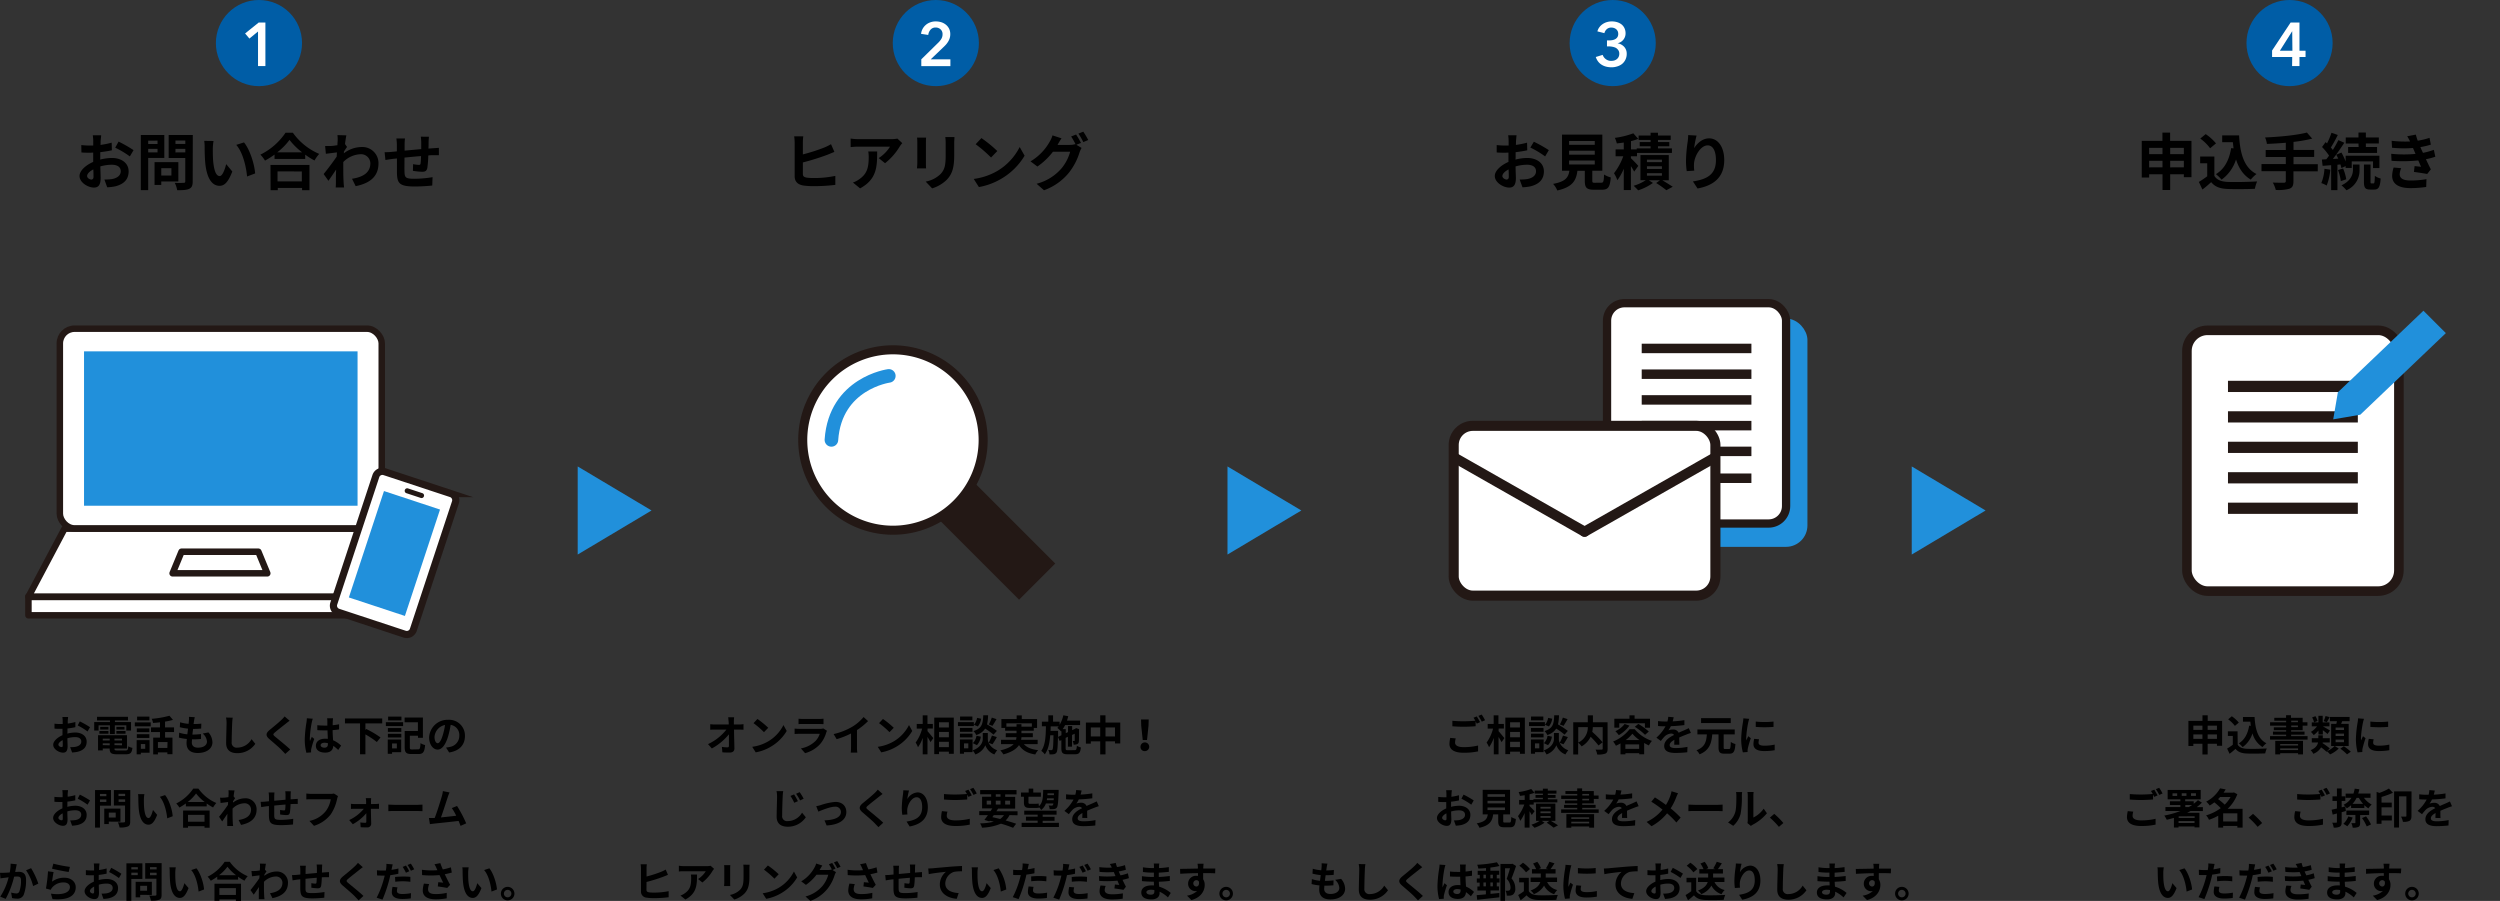 <svg xmlns="http://www.w3.org/2000/svg" viewBox="0 0 1015.71 366.03"><rect x="0" y="0" width="1015.71" height="366.03" fill="#333333" stroke="none"/><defs><style>.cls-1{fill:#005da6;}.cls-10,.cls-12,.cls-13,.cls-2,.cls-4,.cls-6,.cls-9{fill:#fff;}.cls-3,.cls-8{fill:#2190db;}.cls-10,.cls-11,.cls-12,.cls-13,.cls-4,.cls-6,.cls-9{stroke:#231815;}.cls-10,.cls-11,.cls-12,.cls-4,.cls-6,.cls-7,.cls-9{stroke-linecap:round;stroke-linejoin:round;}.cls-4{stroke-width:2.64px;}.cls-5{fill:#231815;}.cls-6{stroke-width:3.68px;}.cls-11,.cls-14,.cls-7{fill:none;}.cls-7,.cls-8{stroke:#2190db;}.cls-7{stroke-width:5.52px;}.cls-13,.cls-8{stroke-miterlimit:10;}.cls-8{stroke-width:3.24px;}.cls-9{stroke-width:3.37px;}.cls-10,.cls-11{stroke-width:4.1px;}.cls-12{stroke-width:3.89px;}.cls-13{stroke-width:2.91px;}</style></defs><g id="レイヤー_2" data-name="レイヤー 2"><g id="レイヤー_1-2" data-name="レイヤー 1"><path d="M40.71,64.83a20.35,20.35,0,0,1,4.75-.65c3.8,0,6.8,2,6.8,5.43,0,2.92-1.53,5.12-5.45,6.1a20.15,20.15,0,0,1-3.25.39l-1.15-3.17a19,19,0,0,0,3.05-.17c2-.35,3.6-1.38,3.6-3.18s-1.5-2.65-3.65-2.65a17.38,17.38,0,0,0-4.65.68c.05,2,.13,3.87.13,4.72,0,3.08-1.13,3.88-2.73,3.88-2.42,0-5.85-2.08-5.85-4.7,0-2.18,2.53-4.4,5.55-5.73,0-.57,0-1.15,0-1.72V62c-.48,0-.93.05-1.33.05-1.12,0-2.37,0-3.45-.12l-.05-3a28.18,28.18,0,0,0,3.43.2c.45,0,.92,0,1.42,0,0-.88,0-1.6,0-2a18.49,18.49,0,0,0-.18-2.17h3.4c0,.45-.15,1.52-.2,2.15s0,1.15-.07,1.77a33.94,33.94,0,0,0,4.54-.92l.08,3.1c-1.4.32-3.1.57-4.72.77,0,.75,0,1.5,0,2.23Zm-2.72,7c0-.62,0-1.75-.08-3-1.52.78-2.52,1.8-2.52,2.68s1.15,1.45,1.8,1.45C37.64,72.86,38,72.63,38,71.78ZM48.18,57.53A54.77,54.77,0,0,1,54.26,61l-1.5,2.55A37.46,37.46,0,0,0,46.81,60Z"/><path d="M60.21,64.16V77.25h-3V54.86h9.55v9.3Zm0-7v1.35H64V57.13ZM64,61.91V60.48H60.21v1.43Zm1.52,11.82v1.4H62.79V65.88h9.67v7.85Zm0-5.4v3h4.12v-3Zm12.77,5.38c0,1.65-.35,2.5-1.4,3s-2.6.57-4.9.57a10.34,10.34,0,0,0-1-3,35.36,35.36,0,0,0,3.63,0c.47,0,.65-.14.65-.59V64.18H68.53V54.86h9.8Zm-7-16.6v1.37h4V57.11Zm4,4.82V60.48h-4v1.45Z"/><path d="M86.46,60.28c0,1.6,0,3.48.15,5.25.35,3.58,1.1,6,2.65,6,1.18,0,2.15-2.9,2.63-4.85l2.49,3c-1.65,4.3-3.19,5.82-5.19,5.82-2.7,0-5.08-2.44-5.78-9.09-.22-2.28-.27-5.15-.27-6.68a14.36,14.36,0,0,0-.18-2.5l3.8.05A20.4,20.4,0,0,0,86.46,60.28Zm17.2,10.18-3.28,1.25c-.37-4-1.7-9.8-4.4-12.85l3.15-1C101.48,60.68,103.38,66.66,103.66,70.46Z"/><path d="M119,53.94a25.19,25.19,0,0,0,10.7,8.59,14.54,14.54,0,0,0-1.92,2.68A29.74,29.74,0,0,1,124,62.83v1.73H111.54V62.81a35.64,35.64,0,0,1-3.88,2.45,12.14,12.14,0,0,0-1.87-2.43A26.43,26.43,0,0,0,116,53.94ZM109.89,67h15.84V77.28h-3v-.93h-9.87v.93h-2.92Zm12.87-5.1a27.11,27.11,0,0,1-5.13-5.07,25.36,25.36,0,0,1-5,5.07Zm-10,7.73v4.07h9.87V69.66Z"/><path d="M141,59.71c-.32.42-.85,1.22-1.27,1.87,0,.25,0,.48-.05.73a12,12,0,0,1,7.27-2.58,6.54,6.54,0,0,1,6.82,6.68c0,5-3.12,8-9.27,9.22l-1.48-3c4.35-.67,7.45-2.42,7.45-6.3a3.77,3.77,0,0,0-4-3.67,10.35,10.35,0,0,0-7,3.17c0,.7,0,1.4,0,2,0,2,0,4.1.15,6.43,0,.44.12,1.35.17,1.9h-3.4c.05-.53.08-1.43.08-1.83,0-1.92,0-3.35.1-5.45-1.05,1.58-2.28,3.38-3.13,4.58l-1.95-2.75c1.4-1.7,3.9-5,5.3-7.08l.1-1.72-4.5.57-.3-3.17c.7,0,1.28,0,2.15,0s1.8-.17,2.85-.32c0-.93.1-1.63.1-1.9a12.69,12.69,0,0,0-.1-2.2l3.63.1c-.15.7-.35,2-.55,3.52Z"/><path d="M174.28,55.56c-.07.37-.12,1.45-.15,2.12,0,1,0,1.85-.07,2.68l1.87-.13,2.38-.17v3c-.43,0-1.73,0-2.4,0s-1.18,0-1.9.1a44.2,44.2,0,0,1-.38,5c-.25,1.3-.87,1.63-2.15,1.63a31.26,31.26,0,0,1-3.72-.38l.07-2.72a15.59,15.59,0,0,0,2.28.3c.5,0,.7-.1.77-.58a29,29,0,0,0,.18-3c-2.18.17-4.6.4-6.72.62,0,2.28-.05,4.55,0,5.6.07,2.43.27,3,4,3a46,46,0,0,0,7.4-.65l-.12,3.4c-1.68.19-4.7.39-7.05.39-6.42,0-7.2-1.34-7.3-5.62,0-1.05,0-3.45,0-5.77l-1.68.17c-.77.1-2.32.35-3,.45l-.33-3.17c.7,0,1.85,0,3.1-.15l1.88-.18V59a19.26,19.26,0,0,0-.2-2.74h3.5a19.45,19.45,0,0,0-.15,2.57c0,.57,0,1.4,0,2.37l6.75-.62v-2.8a18,18,0,0,0-.18-2.25Z"/><circle class="cls-1" cx="105.21" cy="17.5" r="17.5"/><path class="cls-2" d="M104.83,12.8l-3.5,2.87L99.58,13.6l5.52-4.45h2.73v17.7h-3Z"/><path d="M326.19,70.61c0,1.07.5,1.35,1.6,1.57a23.26,23.26,0,0,0,2.89.15,42.15,42.15,0,0,0,8.7-.87v3.65a71.08,71.08,0,0,1-8.9.52,28.44,28.44,0,0,1-4.19-.27c-2.18-.4-3.43-1.58-3.43-3.75V58a20.17,20.17,0,0,0-.2-2.6h3.7a19.77,19.77,0,0,0-.17,2.6v4.73a71.91,71.91,0,0,0,8.72-2.8,22.1,22.1,0,0,0,2.72-1.35L339,61.71c-1,.4-2.07.87-2.92,1.2A99.59,99.59,0,0,1,326.19,66Z"/><path d="M366.58,58.16a11.56,11.56,0,0,0-1,1.3,25.18,25.18,0,0,1-6,6.85L357,64.23a14.76,14.76,0,0,0,4.6-4.65h-13c-1,0-1.88.08-3,.18V56.29a21.18,21.18,0,0,0,3,.24h13.47a12.43,12.43,0,0,0,2.52-.22Zm-10.2,3.37c0,6.2-.12,11.3-6.94,15l-2.9-2.37a9.81,9.81,0,0,0,2.62-1.38c3.18-2.2,3.78-4.85,3.78-9a13.37,13.37,0,0,0-.18-2.25Z"/><path d="M376.26,55.91c-.05.55-.07,1.1-.07,1.9v8.45c0,.62,0,1.6.07,2.17h-3.7c0-.47.13-1.45.13-2.2V57.81a18.22,18.22,0,0,0-.1-1.9Zm11.52-.23c0,.7-.1,1.5-.1,2.5v5c0,5.38-1.05,7.68-2.9,9.73a14.52,14.52,0,0,1-6.07,3.62l-2.62-2.75a11.63,11.63,0,0,0,6.12-3.15c1.7-1.87,2-3.75,2-7.65V58.18a17.64,17.64,0,0,0-.15-2.5Z"/><path d="M405.19,69.46a23.72,23.72,0,0,0,9.09-9.73l2,3.53A26.62,26.62,0,0,1,407,72.51,27.07,27.07,0,0,1,397.71,76l-2.1-3.3A25.83,25.83,0,0,0,405.19,69.46Zm0-8.1L402.64,64a52.83,52.83,0,0,0-6.25-5.4l2.35-2.5A53,53,0,0,1,405.19,61.36Z"/><path d="M437.31,58.81l2.12,1.3a10.74,10.74,0,0,0-.82,1.77,25.21,25.21,0,0,1-4.38,8.35,23.15,23.15,0,0,1-10.07,7.07l-3-2.64a20,20,0,0,0,10.07-6.2,17.72,17.72,0,0,0,3.55-6.8h-7a27.76,27.76,0,0,1-6.3,6l-2.8-2.1a21.44,21.44,0,0,0,7.8-8A10.61,10.61,0,0,0,427.61,55l3.67,1.2c-.6.87-1.25,2-1.55,2.55l-.07.12h5a7.7,7.7,0,0,0,2.18-.3l.17.1a29.7,29.7,0,0,0-1.82-3.22l2-.8a37.25,37.25,0,0,1,2,3.42Zm2.82-5.32a35.67,35.67,0,0,1,2,3.39l-2,.85a23.69,23.69,0,0,0-2-3.44Z"/><circle class="cls-1" cx="380.21" cy="17.5" r="17.5"/><path class="cls-2" d="M374.31,24.1l6.83-6.7a7.79,7.79,0,0,0,1.31-1.61,3.53,3.53,0,0,0,.49-1.87,2.54,2.54,0,0,0-.81-2,2.88,2.88,0,0,0-2-.74,2.64,2.64,0,0,0-2.05.86,4,4,0,0,0-.95,2.16l-2.92-.45a5.54,5.54,0,0,1,.62-2,5.72,5.72,0,0,1,1.28-1.6,5.61,5.61,0,0,1,1.81-1.06,6.39,6.39,0,0,1,2.26-.39,7.79,7.79,0,0,1,2.22.32,5.74,5.74,0,0,1,1.88,1,5,5,0,0,1,1.32,1.63,4.92,4.92,0,0,1,.48,2.23,5.41,5.41,0,0,1-.22,1.59,6.66,6.66,0,0,1-.61,1.39,9.51,9.51,0,0,1-.9,1.24,14.91,14.91,0,0,1-1.12,1.13l-5.1,4.88h8v2.75H374.31Z"/><path d="M615.71,64.83a20.35,20.35,0,0,1,4.75-.65c3.8,0,6.8,2,6.8,5.43,0,2.92-1.53,5.12-5.45,6.1a20.15,20.15,0,0,1-3.25.39l-1.15-3.17a19,19,0,0,0,3.05-.17c2-.35,3.6-1.38,3.6-3.18s-1.5-2.65-3.65-2.65a17.38,17.38,0,0,0-4.65.68c0,2,.12,3.87.12,4.72,0,3.08-1.12,3.88-2.72,3.88-2.42,0-5.85-2.08-5.85-4.7,0-2.18,2.53-4.4,5.55-5.73,0-.57,0-1.15,0-1.72V62c-.48,0-.93.05-1.33.05-1.12,0-2.37,0-3.45-.12l0-3a28.18,28.18,0,0,0,3.43.2c.45,0,.92,0,1.42,0,0-.88,0-1.6,0-2a18.49,18.49,0,0,0-.18-2.17h3.4c-.05.45-.15,1.52-.2,2.15s0,1.15-.07,1.77a33.94,33.94,0,0,0,4.54-.92l.08,3.1c-1.4.32-3.1.57-4.72.77,0,.75,0,1.5,0,2.23Zm-2.72,7c0-.62,0-1.75-.08-3-1.52.78-2.52,1.8-2.52,2.68s1.15,1.45,1.8,1.45C612.64,72.86,613,72.63,613,71.78Zm10.19-14.25A54.77,54.77,0,0,1,629.26,61l-1.5,2.55a37.46,37.46,0,0,0-6-3.6Z"/><path d="M650.58,74.23c.85,0,1-.42,1.13-3.32a9.57,9.57,0,0,0,2.72,1.17c-.32,4-1.1,5-3.57,5h-3.3c-3,0-3.68-.89-3.68-3.69v-4h-3c-.52,4-2,6.6-8.17,8A9.53,9.53,0,0,0,631,74.71c5.12-.95,6.2-2.63,6.62-5.35h-3V54.69H651V69.36h-4.08v4c0,.8.15.9,1.1.9Zm-13.09-15.4h10.44V57.28H637.49Zm0,4h10.44V61.23H637.49Zm0,4h10.44V65.21H637.49Z"/><path d="M663.94,69.73c-.28-.57-.8-1.42-1.33-2.25v9.75h-2.9V68.56a21.87,21.87,0,0,1-2.6,4.65,14.78,14.78,0,0,0-1.37-2.83,24.73,24.73,0,0,0,3.77-6.9h-3.12V60.71h3.32v-2.8c-1,.15-1.92.27-2.82.37a12.07,12.07,0,0,0-.8-2.27,33.29,33.29,0,0,0,7.5-1.85l2,2.27a22.75,22.75,0,0,1-2.95.9v3.38h2.33v-.43h5.64v-.85h-4.42V57.71h4.42v-.85h-4.87v-1.8h4.87V53.94h3v1.12h5.17v1.8h-5.17v.85h4.6v1.72h-4.6v.85h5.67v1.85H665.09v1.35h-2.48v.8c.8.75,2.6,2.6,3,3.13Zm11.42,3.5c1.52.9,3.25,2,4.25,2.65l-2.6,1.4a41.75,41.75,0,0,0-4.13-2.92l1.55-1.13h-4.55l1.68,1.1a22.08,22.08,0,0,1-6,3c-.45-.52-1.27-1.32-1.82-1.85a19.4,19.4,0,0,0,4.92-2.27h-2.17V63H678V73.23Zm-6.23-7.37h6.08v-1h-6.08Zm0,2.77h6.08V67.56h-6.08Zm0,2.75h6.08v-1h-6.08Z"/><path d="M689.29,55.08a40.5,40.5,0,0,0-1,5.13c1.17-1.9,3.32-4,6.12-4,3.45,0,6.12,3.37,6.12,8.82,0,7-4.3,10.35-10.84,11.55l-1.88-2.87c5.5-.85,9.35-2.65,9.35-8.65,0-3.83-1.28-6-3.33-6-2.92,0-5.47,4.4-5.59,7.65a14.27,14.27,0,0,0,.12,2.62l-3.07.2a31.06,31.06,0,0,1-.3-4.12,59.27,59.27,0,0,1,.7-7.93c.12-.9.17-1.9.2-2.6Z"/><circle class="cls-1" cx="655.21" cy="17.5" r="17.5"/><path class="cls-2" d="M652.89,16.42h.8a7.57,7.57,0,0,0,1.34-.11,3.76,3.76,0,0,0,1.21-.41,2.48,2.48,0,0,0,.89-.81,2.44,2.44,0,0,0,.33-1.34,2.51,2.51,0,0,0-.22-1.08,2.54,2.54,0,0,0-.61-.8,3,3,0,0,0-.9-.5,3.52,3.52,0,0,0-1.07-.17,2.71,2.71,0,0,0-1.82.62,3.24,3.24,0,0,0-1,1.65L649,12.75a4.66,4.66,0,0,1,.77-1.64,5.23,5.23,0,0,1,1.3-1.27A5.93,5.93,0,0,1,652.79,9a6.59,6.59,0,0,1,2-.3A7.46,7.46,0,0,1,657,9a5.5,5.5,0,0,1,1.82.93A4.31,4.31,0,0,1,660,11.45a4.77,4.77,0,0,1,.44,2.1,4.05,4.05,0,0,1-3.17,4v.05a4.68,4.68,0,0,1,2.64,1.46,4.07,4.07,0,0,1,1,2.79,5.18,5.18,0,0,1-.53,2.4A5.11,5.11,0,0,1,659,26a6,6,0,0,1-2,1,7.34,7.34,0,0,1-2.22.34,9.15,9.15,0,0,1-2.13-.24,6.28,6.28,0,0,1-1.83-.74,5.35,5.35,0,0,1-1.48-1.3,6,6,0,0,1-1-1.9l2.8-.87A3.6,3.6,0,0,0,652.38,24a3.49,3.49,0,0,0,2.31.73,4.7,4.7,0,0,0,1.16-.16,3,3,0,0,0,1-.52,2.55,2.55,0,0,0,.75-.9,2.87,2.87,0,0,0,.29-1.35,2.46,2.46,0,0,0-.41-1.43,3.19,3.19,0,0,0-1-.93A5.08,5.08,0,0,0,655.1,19a7.54,7.54,0,0,0-1.46-.15h-.75Z"/><path d="M890.36,57.23V72h-3.1v-1.2h-5.55v6.4h-3.12v-6.4h-5.43v1.33h-3V57.23h8.4V53.88h3.12v3.35Zm-17.2,2.85v2.53h5.43V60.08Zm5.43,7.9V65.33h-5.43V68Zm3.12-7.9v2.53h5.55V60.08Zm5.55,7.9V65.33h-5.55V68Z"/><path d="M899.66,71.46c1,1.67,2.9,2.35,5.5,2.45,2.92.12,8.55,0,11.87-.2a15.7,15.7,0,0,0-.92,3c-3,.14-8,.19-11,.07S900,76,898.36,74c-1.1,1-2.2,2-3.55,3l-1.45-3.09a36.42,36.42,0,0,0,3.4-2.3V66.33h-2.87V63.61h5.77Zm-1.72-11.23a18.69,18.69,0,0,0-4-3.94l2.2-1.8a19.9,19.9,0,0,1,4.18,3.77Zm9.52.05c-.1-.82-.2-1.67-.28-2.52h-4.34V55h6.87c.37,7.07,1.87,13.1,7.07,15.7a13.44,13.44,0,0,0-2.32,2.27c-3.08-1.82-4.9-4.7-6-8.2A16.07,16.07,0,0,1,902.59,73a15.88,15.88,0,0,0-2.3-2.25c3.5-2.08,5.42-5.8,6.19-10.58Z"/><path d="M941.66,69.61h-9.87v4.07c0,1.78-.46,2.55-1.63,3a17.2,17.2,0,0,1-5.55.49,11.52,11.52,0,0,0-1.22-3c1.85.08,4,.08,4.49.08s.81-.2.81-.7v-4h-9.88v-2.9h9.88V63.78h-8.18V60.93h8.18V58c-2.6.22-5.23.37-7.68.47a9.79,9.79,0,0,0-.75-2.62c6-.25,12.87-.93,17-2l2.15,2.47a58.85,58.85,0,0,1-7.59,1.33v3.27h8.39v2.85h-8.39v2.93h9.87Z"/><path d="M946.76,68.93a22.74,22.74,0,0,1-1.47,6.45,12.91,12.91,0,0,0-2.18-1,18.05,18.05,0,0,0,1.28-5.8Zm2.9-2V77.25h-2.55V67.11l-3.47.27-.3-2.57,1.8-.1c.37-.45.75-.95,1.12-1.48a23.51,23.51,0,0,0-2.85-3.5l1.45-2c.18.18.38.35.58.53a31.12,31.12,0,0,0,1.8-4.32l2.57.89a55.62,55.62,0,0,1-2.82,5.1c.3.33.57.68.8,1a43,43,0,0,0,2.25-4L952.46,58c-1.37,2.1-3.07,4.58-4.65,6.58l2.18-.13c-.25-.55-.53-1.1-.8-1.6l2.1-.87A25.5,25.5,0,0,1,953,65.63V63.28h13.72v5h-2.6V65.58h-8.65v2.65H953v-.75l-1.72.8c-.08-.42-.23-.92-.38-1.47Zm2.3,1.52a18.36,18.36,0,0,1,1.28,4.4l-2.2.73a20,20,0,0,0-1.15-4.5Zm4-1.6h2.67v2a8.7,8.7,0,0,1-5.32,8.45,14.06,14.06,0,0,0-2-2c4.09-1.94,4.67-4.69,4.67-6.52Zm2.25-8.55h-5.17V55.86h5.17v-2h3v2h5.27v2.42h-5.27v1.45h4.55v2.4H954v-2.4h4.27Zm6.12,16.22c.35,0,.48-.39.53-3.09a6.72,6.72,0,0,0,2.37,1.1c-.25,3.57-.92,4.49-2.62,4.49h-1.6c-2.13,0-2.58-.79-2.58-3.27v-6.9h2.68v6.9c0,.68.05.77.37.77Z"/><path d="M989.43,63.68a27.78,27.78,0,0,1-3.82,1c.62,1.33,1.32,2.78,2,4.13l-1.48,1.87c-1.37-.25-3.75-.62-5.39-.82l.27-2.38c1,.13,2,.2,2.62.28l-1.12-2.58a61.66,61.66,0,0,1-10.87.15l-.13-2.85a50.2,50.2,0,0,0,9.87.05l-.42-1-.6-1.4a49,49,0,0,1-8.52-.1l-.15-2.83a47.15,47.15,0,0,0,7.49.28v0A21.76,21.76,0,0,0,978,55.36l3.52-.67a21.32,21.32,0,0,0,.77,2.47A30.28,30.28,0,0,0,987.08,56l.53,2.77a34.3,34.3,0,0,1-4.25,1l.47,1.08.58,1.25a26.36,26.36,0,0,0,4.42-1.23Zm-13.87,4.65a7.46,7.46,0,0,0-.6,2.4c0,1.55,1.1,2.6,4.33,2.6a36,36,0,0,0,6.54-.55l-.1,3.18a44.61,44.61,0,0,1-6.37.47c-4.62,0-7.47-1.57-7.47-5a12.61,12.61,0,0,1,.6-3.37Z"/><circle class="cls-1" cx="930.21" cy="17.5" r="17.5"/><path class="cls-2" d="M931.29,23.17h-8.18V20.52l7.53-11.37h3.6V20.6h2.47v2.57h-2.47v3.68h-3Zm0-10.5h0l-5,7.93h5.08Z"/><polygon class="cls-3" points="264.71 207.4 234.71 189.51 234.71 225.3 264.71 207.4"/><polygon class="cls-3" points="528.71 207.4 498.71 189.51 498.71 225.3 528.71 207.4"/><polygon class="cls-3" points="806.71 207.4 776.71 189.51 776.71 225.3 806.71 207.4"/><polygon class="cls-4" points="167.16 242.47 11.55 242.47 26.21 214.8 152.5 214.8 167.16 242.47"/><polygon class="cls-4" points="108.59 232.93 70.13 232.93 73.75 224.16 104.97 224.16 108.59 232.93"/><rect class="cls-4" x="24.31" y="133.54" width="130.79" height="81.14" rx="5.99"/><rect class="cls-3" x="34.14" y="142.75" width="111.13" height="62.72"/><polygon class="cls-4" points="11.55 242.53 167.16 242.53 167.16 249.98 11.55 249.98 11.55 242.25 11.55 242.53"/><path class="cls-5" d="M363.81,214.38A35.64,35.64,0,1,1,389,203.94,35.44,35.44,0,0,1,363.81,214.38Zm0-61.66a26,26,0,1,0,18.4,7.63A25.87,25.87,0,0,0,363.81,152.72Z"/><rect class="cls-5" x="392.61" y="191.96" width="20.78" height="51.96" transform="translate(-36.07 348.79) rotate(-45)"/><path class="cls-6" d="M399.44,178.77a36.65,36.65,0,1,1-36.65-36.65A36.65,36.65,0,0,1,399.44,178.77Z"/><path class="cls-7" d="M361.11,152.72s-21.76,2.95-23.32,26"/><rect class="cls-8" x="659.96" y="131.04" width="72.75" height="89.52" rx="7.09"/><rect class="cls-9" x="652.91" y="123.18" width="72.75" height="89.52" rx="7.09"/><rect class="cls-5" x="667" y="139.64" width="44.57" height="3.85"/><rect class="cls-5" x="667" y="150.1" width="44.57" height="3.85"/><rect class="cls-5" x="667" y="160.55" width="44.57" height="3.85"/><rect class="cls-5" x="667" y="171" width="44.57" height="3.86"/><rect class="cls-5" x="667" y="181.46" width="44.57" height="3.85"/><rect class="cls-5" x="667" y="192.37" width="44.57" height="3.86"/><rect class="cls-10" x="590.61" y="173.01" width="106.33" height="68.99" rx="7.78"/><line class="cls-11" x1="591.02" y1="185.99" x2="643.78" y2="216.03"/><line class="cls-11" x1="696.54" y1="185.99" x2="643.78" y2="216.03"/><rect class="cls-12" x="888.51" y="134.2" width="86.12" height="105.96" rx="8.4"/><rect class="cls-5" x="905.19" y="154.71" width="52.76" height="4.56"/><rect class="cls-5" x="905.19" y="167.09" width="52.76" height="4.56"/><rect class="cls-5" x="905.19" y="179.47" width="52.76" height="4.56"/><rect class="cls-5" x="905.19" y="191.84" width="52.76" height="4.56"/><rect class="cls-5" x="905.19" y="204.22" width="52.76" height="4.56"/><polygon class="cls-3" points="958.95 168.49 947.95 170.37 949.84 159.38 984.6 126.24 993.71 135.34 958.95 168.49"/><path class="cls-13" d="M146.12,194.58h28.45a2.79,2.79,0,0,1,2.79,2.79v54.54a2.8,2.8,0,0,1-2.8,2.8H146.12a2.8,2.8,0,0,1-2.8-2.8V197.38a2.79,2.79,0,0,1,2.79-2.79Z" transform="translate(78.49 -38.94) rotate(18.27)"/><path class="cls-5" d="M170.94,202.3l-5.81-1.92a1,1,0,0,1-.65-1.29h0a1,1,0,0,1,1.29-.65l5.81,1.92a1,1,0,0,1,.65,1.29h0A1,1,0,0,1,170.94,202.3Z"/><rect class="cls-3" x="148.28" y="202.11" width="23.98" height="45.52" transform="translate(78.56 -38.9) rotate(18.27)"/><path d="M27.35,298.05a13.68,13.68,0,0,1,3.23-.44c2.59,0,4.63,1.38,4.63,3.69,0,2-1,3.48-3.71,4.15a14.42,14.42,0,0,1-2.21.27l-.78-2.16a13,13,0,0,0,2.07-.12c1.36-.24,2.45-.93,2.45-2.16s-1-1.8-2.48-1.8a11.84,11.84,0,0,0-3.16.46c0,1.34.08,2.63.08,3.21,0,2.09-.76,2.64-1.85,2.64-1.65,0-4-1.41-4-3.2,0-1.48,1.72-3,3.77-3.89,0-.39,0-.78,0-1.17v-1.42c-.33,0-.63,0-.9,0-.77,0-1.62,0-2.35-.09l0-2a18.26,18.26,0,0,0,2.33.14l1,0c0-.6,0-1.09,0-1.38a13.64,13.64,0,0,0-.12-1.48h2.31c0,.31-.1,1-.13,1.46s0,.78,0,1.21a23.33,23.33,0,0,0,3.09-.63l0,2.11a31.23,31.23,0,0,1-3.21.52c0,.51,0,1,0,1.52Zm-1.85,4.73c0-.43,0-1.19-.05-2.08-1,.53-1.72,1.23-1.72,1.82s.78,1,1.23,1S25.5,303.36,25.5,302.78Zm6.93-9.69a37.2,37.2,0,0,1,4.14,2.36l-1,1.74a25.63,25.63,0,0,0-4-2.45Z"/><path d="M40.05,296.81H38.27v-3.45h6.41v-.65H39.42v-1.49H52v1.49h-5.3v.65h6.54v3.45H51.32V294.7H46.65v3.54h-2V294.7H40.05ZM51,304.9c.85,0,1-.25,1.12-1.7a5.11,5.11,0,0,0,1.68.65c-.24,2-.78,2.6-2.63,2.6H47.55c-2.33,0-3-.49-3-2.28v-.05H41.75v.75H39.83V298.7H51.59v5.42H46.51v.05c0,.63.19.73,1.22.73ZM40.39,297h3.67v1.11H40.39Zm3.67-.59H40.71v-1.09h3.35Zm-2.31,3.69v.75h2.82v-.75Zm2.82,2.7V302H41.75v.73Zm5-2.7H46.51v.75h3.08Zm0,2.7V302H46.51v.73Zm1-7.48v1.09H47.29v-1.09ZM47.29,297H51v1.11H47.29Z"/><path d="M54.77,293.5h6.46v1.59H54.77Zm6,12.32H57.22v.66h-1.7v-5.79h5.24Zm-.09-8.38h-5.1v-1.51h5.1Zm-5.1.85h5.1v1.53h-5.1Zm5.12-5.61h-5v-1.53h5Zm-3.47,9.61v1.93H59v-1.93Zm9.84-4.87v2.25h3v6.76H68v-.75H64.16v.82H62.24v-6.83H65v-2.25H61.35v-1.88H65v-2.08c-1,.12-1.92.21-2.82.27a6.69,6.69,0,0,0-.55-1.69,37.64,37.64,0,0,0,7.21-1.25l1.43,1.69a24.52,24.52,0,0,1-3.22.69v2.37h3.66v1.88Zm1,4.07H64.16v2.38H68Z"/><path d="M84.68,297.56a6.28,6.28,0,0,1,1.63,4c0,2.54-2.28,4.37-6,4.37-2.65,0-4.52-1.15-4.52-4,0-.41.05-1,.12-1.7a18.38,18.38,0,0,1-3.23-.56l.12-2a14.41,14.41,0,0,0,3.31.67c.1-.75.19-1.53.29-2.3a21.56,21.56,0,0,1-3.35-.59l.12-2a15.71,15.71,0,0,0,3.45.63c.07-.51.1-1,.14-1.34a10.41,10.41,0,0,0,0-1.5l2.37.14c-.14.61-.23,1.05-.29,1.49s-.11.73-.19,1.28A24.85,24.85,0,0,0,81.8,294l-.07,2a30.71,30.71,0,0,1-3.28.15c-.1.75-.2,1.55-.28,2.3h.11a33.32,33.32,0,0,0,3.39-.21l0,2c-1,.08-1.94.15-3,.15H78c0,.49-.07.92-.07,1.23,0,1.37.85,2.14,2.52,2.14,2.34,0,3.64-1.07,3.64-2.47a4.67,4.67,0,0,0-1.74-3.26Z"/><path d="M94.55,291.59a17.83,17.83,0,0,0-.22,2.25c-.08,1.8-.2,5.57-.2,7.66a2,2,0,0,0,2.31,2.25,6.7,6.7,0,0,0,5.76-3.44l1.53,1.89A8.76,8.76,0,0,1,96.42,306c-2.75,0-4.54-1.21-4.54-4.08,0-2.26.17-6.68.17-8.12a10.14,10.14,0,0,0-.22-2.28Z"/><path d="M117.66,292.82c-.53.39-1.09.83-1.48,1.14-1.09.88-3.32,2.6-4.44,3.57-.9.76-.88,1,0,1.73,1.26,1.07,4.51,3.64,6.17,5.25l-2,1.8c-.48-.52-1-1.05-1.48-1.56-.92-1-3.48-3.16-5-4.47s-1.53-2.35.15-3.74c1.31-1.07,3.62-2.94,4.76-4.06a11.26,11.26,0,0,0,1.29-1.41Z"/><path d="M127.07,292a13.41,13.41,0,0,0-.4,1.5,43.67,43.67,0,0,0-.8,6.51,6.53,6.53,0,0,0,.07,1.08c.22-.59.49-1.15.74-1.71l1,.83a40.07,40.07,0,0,0-1.21,4,3.23,3.23,0,0,0-.08.78c0,.17,0,.46,0,.7l-1.91.14a20.4,20.4,0,0,1-.66-5.37,49.21,49.21,0,0,1,.7-7,14.06,14.06,0,0,0,.15-1.64Zm10.34,12.7a17.16,17.16,0,0,0-2-1.69c-.1,1.6-1,2.76-3.3,2.76s-3.77-1-3.77-2.76,1.44-2.88,3.74-2.88a7.69,7.69,0,0,1,1.1.06c0-1-.1-2.26-.12-3.45-.4,0-.81,0-1.2,0-1,0-1.94,0-2.94-.1v-2a28.36,28.36,0,0,0,2.94.15H133c0-.84,0-1.52,0-1.87a9.69,9.69,0,0,0-.1-1.11h2.41c-.05.33-.08.73-.1,1.09s-.05,1-.05,1.75c.92-.1,1.8-.22,2.6-.39v2.09c-.81.12-1.7.22-2.62.29,0,1.63.12,3,.19,4.11a10.75,10.75,0,0,1,3.25,2.18Zm-4.18-2.74a5.19,5.19,0,0,0-1.36-.19c-1,0-1.6.4-1.6,1s.68,1,1.56,1c1,0,1.4-.54,1.4-1.53Z"/><path d="M148.46,293.9v2.67l.34-.39a38.29,38.29,0,0,1,5.8,3.44l-1.5,1.85a32.88,32.88,0,0,0-4.64-3.09v8.07h-2.18V293.9h-6.13v-2h15.14v2Z"/><path d="M156.77,293.43h7V295h-7ZM163,305.6h-3.71v.66h-1.75v-5.79H163Zm-5.41-9.81h5.46v1.55h-5.46Zm0,2.33h5.46v1.51h-5.46Zm5.51-5.44h-5.41v-1.53h5.41Zm-3.81,9.38v2h1.94v-2Zm10.56,2.38c.76,0,.88-.39,1-2.51a6.07,6.07,0,0,0,1.87.78c-.26,2.82-.8,3.64-2.72,3.64h-2.81c-2.1,0-2.77-.56-2.77-2.74V297h5.37v-3.56h-5.4v-1.92h7.43v8.23h-2v-.83h-3.31v4.74c0,.71.14.83.93.83Z"/><path d="M181.22,303.73c.65-.09,1.12-.17,1.56-.27a4.56,4.56,0,0,0,3.83-4.51,4.16,4.16,0,0,0-3.52-4.45,37.87,37.87,0,0,1-1,4.57c-1,3.4-2.47,5.48-4.3,5.48s-3.44-2.06-3.44-4.9a7.5,7.5,0,0,1,7.75-7.21,6.42,6.42,0,0,1,6.8,6.58c0,3.54-2.17,6.05-6.42,6.7Zm-1.31-5.1a26.74,26.74,0,0,0,.9-4.08,5.29,5.29,0,0,0-4.27,4.88c0,1.7.68,2.53,1.31,2.53S179.23,300.91,179.91,298.63Z"/><path d="M27.35,327.8a13.68,13.68,0,0,1,3.23-.44c2.59,0,4.63,1.38,4.63,3.69,0,2-1,3.48-3.71,4.15a14.42,14.42,0,0,1-2.21.27l-.78-2.16a13,13,0,0,0,2.07-.12C31.94,333,33,332.26,33,331s-1-1.8-2.48-1.8a11.84,11.84,0,0,0-3.16.46c0,1.34.08,2.63.08,3.21,0,2.09-.76,2.64-1.85,2.64-1.65,0-4-1.41-4-3.2,0-1.48,1.72-3,3.77-3.89,0-.39,0-.78,0-1.17v-1.42c-.33,0-.63,0-.9,0-.77,0-1.62,0-2.35-.09l0-2a18.26,18.26,0,0,0,2.33.14l1,0c0-.6,0-1.09,0-1.38a13.64,13.64,0,0,0-.12-1.48h2.31c0,.31-.1,1-.13,1.46s0,.78,0,1.21a23.33,23.33,0,0,0,3.09-.63l0,2.11a31.23,31.23,0,0,1-3.21.52c0,.51,0,1,0,1.52Zm-1.85,4.73c0-.43,0-1.19-.05-2.08-1,.53-1.72,1.23-1.72,1.82s.78,1,1.23,1S25.5,333.11,25.5,332.53Zm6.93-9.69a37.2,37.2,0,0,1,4.14,2.36l-1,1.74a25.63,25.63,0,0,0-4-2.45Z"/><path d="M40.61,327.34v8.91h-2V321H45.1v6.32Zm0-4.77v.91h2.6v-.91Zm2.6,3.24v-1h-2.6v1Zm1,8v1H42.36v-6.29h6.58v5.33Zm0-3.67v2h2.8v-2Zm8.69,3.66c0,1.12-.24,1.7-1,2a8.31,8.31,0,0,1-3.33.39,7.19,7.19,0,0,0-.68-2.07c1,.06,2.14.05,2.47,0s.44-.1.44-.41v-6.44H46.27V321h6.67Zm-4.75-11.29v.93h2.69v-.93Zm2.69,3.28v-1H48.19v1Z"/><path d="M58.46,324.71c0,1.09,0,2.36.1,3.57.24,2.43.75,4.08,1.81,4.08.8,0,1.46-2,1.78-3.3l1.7,2c-1.12,2.92-2.17,4-3.53,4-1.84,0-3.46-1.67-3.93-6.19-.15-1.54-.19-3.5-.19-4.54a10,10,0,0,0-.12-1.7l2.59,0A13.2,13.2,0,0,0,58.46,324.71Zm11.7,6.92-2.23.85c-.25-2.71-1.16-6.67-3-8.74l2.14-.71C68.68,325,70,329,70.16,331.63Z"/><path d="M80.61,320.39a17.14,17.14,0,0,0,7.28,5.85,10.26,10.26,0,0,0-1.31,1.82,20.22,20.22,0,0,1-2.6-1.62v1.18H75.51v-1.19a23.25,23.25,0,0,1-2.63,1.66,8.15,8.15,0,0,0-1.28-1.65,17.94,17.94,0,0,0,6.92-6.05Zm-6.22,8.91H85.17v7H83.09v-.63H76.38v.63h-2Zm8.76-3.47a18.42,18.42,0,0,1-3.49-3.45,17.32,17.32,0,0,1-3.38,3.45Zm-6.77,5.25v2.77h6.71v-2.77Z"/><path d="M95.52,324.32c-.22.29-.58.83-.86,1.27,0,.17,0,.33,0,.49a8.24,8.24,0,0,1,4.95-1.75,4.45,4.45,0,0,1,4.64,4.54c0,3.4-2.13,5.44-6.31,6.28l-1-2c3-.46,5.06-1.65,5.06-4.29a2.56,2.56,0,0,0-2.73-2.5,7,7,0,0,0-4.78,2.16c0,.48,0,.95,0,1.4,0,1.37,0,2.78.1,4.36,0,.31.08.92.12,1.3H92.33c0-.36,0-1,0-1.24,0-1.31,0-2.28.07-3.71-.72,1.07-1.55,2.29-2.13,3.11L89,331.83c1-1.16,2.66-3.4,3.61-4.81l.07-1.17-3.06.39-.21-2.16a12.12,12.12,0,0,0,1.46,0c.5,0,1.23-.12,1.94-.22,0-.63.07-1.1.07-1.29a8.51,8.51,0,0,0-.07-1.5l2.47.07c-.1.48-.24,1.34-.38,2.4Z"/><path d="M118.18,321.5c-.05.25-.08,1-.1,1.44,0,.66,0,1.26,0,1.82l1.27-.09,1.62-.11v2.07c-.29,0-1.17,0-1.63,0l-1.29.06a30.35,30.35,0,0,1-.26,3.37c-.17.88-.59,1.1-1.46,1.1a21.46,21.46,0,0,1-2.53-.25l0-1.85a10.5,10.5,0,0,0,1.54.2c.34,0,.48-.07.53-.39a19.19,19.19,0,0,0,.12-2c-1.48.12-3.13.27-4.57.42,0,1.55,0,3.1,0,3.81,0,1.65.18,2,2.72,2a31.08,31.08,0,0,0,5-.44l-.09,2.31a46.11,46.11,0,0,1-4.79.27c-4.37,0-4.9-.91-5-3.82,0-.71,0-2.35,0-3.93l-1.14.12c-.53.07-1.58.24-2,.31l-.22-2.16c.47,0,1.25,0,2.1-.1l1.28-.12v-1.7a12,12,0,0,0-.14-1.87h2.38a14.91,14.91,0,0,0-.1,1.75c0,.39,0,.95,0,1.61l4.59-.42V323a11.19,11.19,0,0,0-.12-1.53Z"/><path d="M137.32,323.45a7.83,7.83,0,0,0-.37,1.19,17.47,17.47,0,0,1-2.55,6.19,13.63,13.63,0,0,1-6.83,4.69l-1.86-2a11.2,11.2,0,0,0,6.67-4,10.78,10.78,0,0,0,2-4.79h-7.92c-.77,0-1.59,0-2,.07v-2.4c.51.05,1.48.14,2,.14h7.86a5.65,5.65,0,0,0,1.34-.14Z"/><path d="M152.61,326.65a11.88,11.88,0,0,0,1.37-.11v2.06c-.39,0-.91,0-1.29,0h-2c0,2,.1,4.33.12,6.07a1.49,1.49,0,0,1-1.65,1.49c-.81,0-1.87,0-2.63-.08l-.14-1.94a16,16,0,0,0,2,.15c.32,0,.44-.19.44-.53,0-.83,0-2.07,0-3.36a19.24,19.24,0,0,1-5.49,4.47l-1.47-1.7a16.88,16.88,0,0,0,5.94-4.57h-3.63c-.5,0-1.11,0-1.6.06v-2.09a12.85,12.85,0,0,0,1.55.11h4.62c0-.38,0-.72,0-1s-.07-.95-.14-1.41h2.19a12.68,12.68,0,0,0-.07,1.41l0,1Z"/><path d="M157.78,326.9c.61.05,1.85.1,2.73.1h9.13c.78,0,1.55-.06,2-.1v2.67c-.41,0-1.27-.08-2-.08h-9.13c-1,0-2.1,0-2.73.08Z"/><path d="M187.12,335.54c-.22-.58-.5-1.28-.8-2-2.77.32-7.92.87-10.06,1.09l-1.6.2-.39-2.48c.57,0,1.31,0,1.87,0h.46c1-2.52,2.44-7.18,2.94-8.94a12.57,12.57,0,0,0,.4-2l2.71.55a16.59,16.59,0,0,0-.73,1.88c-.55,1.67-1.92,6-2.77,8.26,2.07-.2,4.48-.47,6.2-.68a20.47,20.47,0,0,0-1.79-3.11l2.13-.86a51,51,0,0,1,3.72,7.07Z"/><path d="M6.82,351.14c-.11.45-.22,1-.31,1.4s-.22,1.12-.34,1.73c.56,0,1.07-.07,1.41-.07,1.79,0,3,.8,3,3.22a16.29,16.29,0,0,1-.95,6.13A2.69,2.69,0,0,1,6.9,365.1a9.13,9.13,0,0,1-2-.24l-.38-2.23a9.61,9.61,0,0,0,2.06.36,1.23,1.23,0,0,0,1.26-.73,12.58,12.58,0,0,0,.69-4.61c0-1.34-.57-1.53-1.65-1.53-.27,0-.68,0-1.15.07a35.76,35.76,0,0,1-3.42,9L.1,364.3a25,25,0,0,0,3.4-7.87l-1.44.19c-.48.05-1.35.17-1.87.25L0,354.59a13.22,13.22,0,0,0,1.78,0c.53,0,1.33-.06,2.18-.13a19.09,19.09,0,0,0,.36-3.57Zm5.81,1.58A30.44,30.44,0,0,1,15.57,359l-2.12,1a19.6,19.6,0,0,0-2.86-6.41Z"/><path d="M21.15,358.2a8.21,8.21,0,0,1,4.94-1.6c3,0,4.68,1.82,4.68,3.86,0,3.08-2.43,5.44-9.44,4.83l-.64-2.21c5,.71,7.72-.53,7.72-2.67,0-1.09-1-1.89-2.52-1.89a5.91,5.91,0,0,0-4.64,2,3.76,3.76,0,0,0-.63,1L18.67,361a61.59,61.59,0,0,0,.83-7l2.28.3C21.56,355.21,21.27,357.23,21.15,358.2Zm.52-7.31a54,54,0,0,0,6.74,1.31l-.51,2.07c-1.7-.22-5.46-1-6.77-1.34Z"/><path d="M40.1,357.55a13.68,13.68,0,0,1,3.23-.44c2.59,0,4.63,1.38,4.63,3.69,0,2-1,3.48-3.71,4.15a14.42,14.42,0,0,1-2.21.27l-.78-2.16a13,13,0,0,0,2.07-.12c1.36-.24,2.45-.93,2.45-2.16s-1-1.8-2.48-1.8a11.84,11.84,0,0,0-3.16.46c0,1.34.08,2.63.08,3.21,0,2.09-.76,2.64-1.85,2.64-1.65,0-4-1.41-4-3.2,0-1.48,1.72-3,3.77-3.89,0-.39,0-.78,0-1.17v-1.42c-.33,0-.63,0-.9,0-.77,0-1.62,0-2.35-.09l0-2a18.26,18.26,0,0,0,2.33.14l1,0c0-.6,0-1.09,0-1.38a13.64,13.64,0,0,0-.12-1.48h2.31c0,.31-.1,1-.13,1.46s0,.78-.05,1.21a23.33,23.33,0,0,0,3.09-.63l0,2.11a31.23,31.23,0,0,1-3.21.52c0,.51,0,1,0,1.52Zm-1.85,4.73c0-.43,0-1.19,0-2.08-1,.53-1.72,1.23-1.72,1.82s.78,1,1.23,1C38,363,38.25,362.86,38.25,362.28Zm6.93-9.69A37.2,37.2,0,0,1,49.32,355l-1,1.74a25.63,25.63,0,0,0-4-2.45Z"/><path d="M53.36,357.09V366h-2V350.77h6.49v6.32Zm0-4.77v.91H56v-.91Zm2.6,3.24v-1h-2.6v1Zm1,8v1H55.11v-6.29h6.58v5.33Zm0-3.67v2h2.8v-2Zm8.69,3.66c0,1.12-.24,1.7-1,2a8.31,8.31,0,0,1-3.33.39,7.19,7.19,0,0,0-.68-2.07c1,.06,2.14.05,2.47,0s.44-.1.44-.41v-6.44H59v-6.34h6.67ZM60.94,352.3v.93h2.69v-.93Zm2.69,3.28v-1H60.94v1Z"/><path d="M71.21,354.46c0,1.09,0,2.36.1,3.57.24,2.43.75,4.08,1.81,4.08.8,0,1.46-2,1.78-3.3l1.7,2c-1.12,2.92-2.17,4-3.53,4-1.84,0-3.46-1.67-3.93-6.19-.15-1.54-.19-3.5-.19-4.54a10,10,0,0,0-.12-1.7l2.59,0A13.2,13.2,0,0,0,71.21,354.46Zm11.7,6.92-2.23.85c-.25-2.71-1.16-6.67-3-8.74l2.14-.71C81.43,354.73,82.72,358.79,82.91,361.38Z"/><path d="M93.36,350.14a17.14,17.14,0,0,0,7.28,5.85,10.26,10.26,0,0,0-1.31,1.82,20.22,20.22,0,0,1-2.6-1.62v1.18H88.26v-1.19a23.25,23.25,0,0,1-2.63,1.66,8.15,8.15,0,0,0-1.28-1.65,17.94,17.94,0,0,0,6.92-6.05Zm-6.22,8.91H97.92v7H95.84v-.63H89.13V366h-2Zm8.76-3.47a18.42,18.42,0,0,1-3.49-3.45A17.32,17.32,0,0,1,89,355.58Zm-6.77,5.25v2.77h6.71v-2.77Z"/><path d="M108.27,354.07c-.22.29-.58.83-.86,1.27,0,.17,0,.33,0,.49a8.24,8.24,0,0,1,4.95-1.75,4.45,4.45,0,0,1,4.64,4.54c0,3.4-2.13,5.44-6.31,6.28l-1-2c3-.46,5.06-1.65,5.06-4.29a2.56,2.56,0,0,0-2.73-2.5,7,7,0,0,0-4.78,2.16c0,.48,0,.95,0,1.4,0,1.37,0,2.78.1,4.36,0,.31.08.92.12,1.3h-2.31c0-.36,0-1,0-1.24,0-1.31,0-2.28.07-3.71-.72,1.07-1.55,2.29-2.13,3.11l-1.33-1.87c1-1.16,2.66-3.4,3.61-4.81l.07-1.17-3.06.39-.21-2.16a12.12,12.12,0,0,0,1.46,0c.5,0,1.23-.12,1.94-.22,0-.63.07-1.1.07-1.29a8.51,8.51,0,0,0-.07-1.5l2.47.07c-.1.48-.24,1.34-.38,2.4Z"/><path d="M130.93,351.25c-.05.25-.08,1-.1,1.44,0,.66,0,1.26-.05,1.82l1.27-.09,1.62-.11v2.07c-.29,0-1.17,0-1.63,0l-1.29.06a30.35,30.35,0,0,1-.26,3.37c-.17.88-.59,1.1-1.46,1.1a21.46,21.46,0,0,1-2.53-.25l0-1.85a10.5,10.5,0,0,0,1.54.2c.34,0,.48-.07.53-.39a19.19,19.19,0,0,0,.12-2c-1.48.12-3.13.27-4.57.42,0,1.55,0,3.1,0,3.81,0,1.65.18,2,2.72,2a31.08,31.08,0,0,0,5-.44l-.09,2.31A46.11,46.11,0,0,1,127,365c-4.37,0-4.9-.91-5-3.82,0-.71,0-2.35,0-3.93l-1.14.12c-.53.07-1.58.24-2,.31l-.22-2.16c.47,0,1.25,0,2.1-.1l1.28-.12v-1.7a12,12,0,0,0-.14-1.87h2.38a14.91,14.91,0,0,0-.1,1.75c0,.39,0,.95,0,1.61l4.59-.42v-1.9a11.19,11.19,0,0,0-.12-1.53Z"/><path d="M147.41,352.32c-.53.39-1.09.83-1.48,1.14-1.09.88-3.32,2.6-4.44,3.57-.9.76-.88,1,0,1.73,1.26,1.07,4.51,3.64,6.17,5.25l-1.95,1.8c-.48-.52-1-1.05-1.48-1.56-.92-1-3.48-3.16-5-4.47s-1.53-2.35.15-3.74c1.31-1.07,3.62-2.94,4.76-4.06a11.26,11.26,0,0,0,1.29-1.41Z"/><path d="M161.84,355c-1,.23-2.14.42-3.26.56-.16.71-.33,1.46-.51,2.16a57.22,57.22,0,0,1-2.67,7.78l-2.37-.78a37.2,37.2,0,0,0,2.91-7.58c.12-.46.26-.94.36-1.41l-1.11,0c-.81,0-1.44,0-2-.07l-.05-2.09a16.76,16.76,0,0,0,2.13.12c.49,0,1,0,1.49,0,.07-.36.12-.7.16-1a8.73,8.73,0,0,0,.06-1.72l2.57.21c-.12.47-.27,1.22-.36,1.59l-.13.63c.95-.13,1.9-.32,2.82-.54Zm-.34,5.52a5.78,5.78,0,0,0-.24,1.41c0,.73.43,1.29,2.23,1.29a20.6,20.6,0,0,0,3.5-.34L166.9,365a26.66,26.66,0,0,1-3.43.24c-2.84,0-4.28-1-4.28-2.69a11,11,0,0,1,.29-2.24Zm-1-4.22c.94-.1,2.14-.17,3.23-.17s2,0,3,.14l0,2a24.5,24.5,0,0,0-2.89-.22,28,28,0,0,0-3.25.19Zm4.42-1.73a18.21,18.21,0,0,0-1.32-2.36l1.34-.56a23.16,23.16,0,0,1,1.34,2.33Zm2-3.69a22.46,22.46,0,0,1,1.37,2.31l-1.34.58a17.73,17.73,0,0,0-1.38-2.34Z"/><path d="M183.56,354.51c-.85.24-1.83.48-2.85.68.64,1.36,1.44,3,2.17,4.3l-1.19,1.27c-.91-.18-2.58-.45-3.82-.61l.19-1.73,2,.19c-.41-.85-1-2-1.48-3.08a38,38,0,0,1-7.09,0l-.07-2.16a28.44,28.44,0,0,0,6.29.17,7.93,7.93,0,0,1-.36-.8,11.58,11.58,0,0,0-.83-1.61l2.38-.46c.29.88.61,1.68,1,2.56a24,24,0,0,0,3.29-.85Zm-9.19,4.67a7.43,7.43,0,0,0-.46,2c0,1.22.63,2.06,3,2.06a18.33,18.33,0,0,0,4.59-.5l0,2.23a23.64,23.64,0,0,1-4.54.41c-3.38,0-5.2-1.28-5.2-3.62a11.46,11.46,0,0,1,.47-2.77Z"/><path d="M190.21,354.46c0,1.09,0,2.36.1,3.57.24,2.43.75,4.08,1.81,4.08.8,0,1.46-2,1.78-3.3l1.7,2c-1.12,2.92-2.17,4-3.53,4-1.84,0-3.46-1.67-3.93-6.19-.15-1.54-.19-3.5-.19-4.54a10,10,0,0,0-.12-1.7l2.59,0A13.2,13.2,0,0,0,190.21,354.46Zm11.7,6.92-2.23.85c-.25-2.71-1.16-6.67-3-8.74l2.14-.71C200.43,354.73,201.72,358.79,201.91,361.38Z"/><path d="M209,363.06a2.75,2.75,0,1,1-2.76-2.75A2.76,2.76,0,0,1,209,363.06Zm-1.23,0a1.52,1.52,0,1,0-1.53,1.51A1.51,1.51,0,0,0,207.77,363.06Z"/><path d="M300.3,294.35a12.71,12.71,0,0,0,1.77-.14v2.26c-.54,0-1.19-.05-1.65-.05h-2.19c0,2.48.12,5.32.15,7.62,0,1.08-.61,1.71-1.9,1.71-1,0-2,0-3-.1l-.18-2.21a13.85,13.85,0,0,0,2.26.2c.42,0,.59-.22.59-.71,0-1.14,0-2.84,0-4.59a23.36,23.36,0,0,1-6.94,5.75l-1.56-1.77a20.52,20.52,0,0,0,7.48-5.9H290.5c-.62,0-1.35,0-1.94.07v-2.26a15.82,15.82,0,0,0,1.89.12h5.62c0-.45,0-.85-.05-1.23s-.08-1.12-.17-1.71h2.42a14,14,0,0,0-.11,1.71l0,1.23Z"/><path d="M312.12,301.2a16.12,16.12,0,0,0,6.19-6.62l1.32,2.4a18,18,0,0,1-6.29,6.29,18.35,18.35,0,0,1-6.3,2.4l-1.43-2.25A17.57,17.57,0,0,0,312.12,301.2Zm0-5.51-1.73,1.78a36.36,36.36,0,0,0-4.25-3.67l1.59-1.7A36.16,36.16,0,0,1,312.12,295.69Z"/><path d="M336,296.91c-.11.22-.25.53-.32.72a12.33,12.33,0,0,1-2.51,4.71A12.79,12.79,0,0,1,327.1,306l-1.7-1.92a11.52,11.52,0,0,0,5.9-3,7.49,7.49,0,0,0,1.75-2.94h-8.21c-.41,0-1.26,0-2,.09v-2.21c.72.06,1.45.1,2,.1h8.41a3.65,3.65,0,0,0,1.24-.17ZM324.43,292a13.85,13.85,0,0,0,1.77.09h6.54a15.64,15.64,0,0,0,1.84-.09v2.2c-.46,0-1.26-.05-1.87-.05H326.2c-.55,0-1.28,0-1.77.05Z"/><path d="M348.18,303.54a11.69,11.69,0,0,0,.15,2.23h-2.69a18.63,18.63,0,0,0,.12-2.23V298a33.18,33.18,0,0,1-5.84,2.31l-1.23-2.07a26.35,26.35,0,0,0,7.74-3.08,18.13,18.13,0,0,0,4.43-3.84l1.82,1.65a28,28,0,0,1-4.5,3.65Z"/><path d="M363.12,301.2a16.12,16.12,0,0,0,6.19-6.62l1.32,2.4a18,18,0,0,1-6.29,6.29,18.35,18.35,0,0,1-6.3,2.4l-1.43-2.25A17.57,17.57,0,0,0,363.12,301.2Zm0-5.51-1.73,1.78a36.36,36.36,0,0,0-4.25-3.67l1.59-1.7A36.16,36.16,0,0,1,363.12,295.69Z"/><path d="M376.82,297.05c.6.65,2,2.4,2.38,2.82l-1.15,1.65c-.26-.54-.75-1.34-1.23-2.11v7.07h-1.94v-6.71a14.47,14.47,0,0,1-1.92,3.82,9.92,9.92,0,0,0-.95-1.9,16.49,16.49,0,0,0,2.64-5.68h-2.2v-1.9h2.43v-3.49h1.94v3.49H379V296h-2.13Zm10.69-5.51v14.71h-2v-.87h-4v1h-1.94V291.54Zm-6,1.91v2.1h4v-2.1Zm0,3.92v2.16h4v-2.16Zm4,6.17v-2.17h-4v2.17Z"/><path d="M395.66,295H389.2v-1.6h6.46Zm-.55,10.57h-3.46v.66H390v-5.79h5.16Zm0-8.26H390v-1.55h5.1Zm-5.1.78h5.1v1.51H390Zm5.05-5.44h-5v-1.53h5Zm-3.4,9.38v2h1.75v-2Zm10-.23a5.84,5.84,0,0,0,3.49,3,14.81,14.81,0,0,0-1.16,1.72,6.32,6.32,0,0,1-3.67-3.74,6.78,6.78,0,0,1-4.05,3.74,8.18,8.18,0,0,0-1.1-1.65c3.25-1.14,4.11-3.37,4.11-4.51V297.8h2.06v2.56a3.77,3.77,0,0,0,.32,1.43,18.2,18.2,0,0,0,1.35-2.94l2,.61a31.15,31.15,0,0,1-1.78,2.93Zm-6.41.13a5.38,5.38,0,0,0,1.48-3l1.77.36a6.46,6.46,0,0,1-1.58,3.46Zm8.4-3.45a24.82,24.82,0,0,0-3.4-2.46,6.41,6.41,0,0,1-3.64,2.6,4.78,4.78,0,0,0-1.12-1.6c3.54-1.11,3.81-3,4-6.41h1.95a18.07,18.07,0,0,1-.42,3.71,34.7,34.7,0,0,1,4,2.63ZM398.62,292a6,6,0,0,1-1.35,3.14l-1.58-.68a5.51,5.51,0,0,0,1.28-2.8Zm6.25.17c-.56,1-1.17,2-1.65,2.73l-1.49-.57a14.66,14.66,0,0,0,1.22-2.78Z"/><path d="M416,302.34c1.21,1.36,3.11,2.14,5.8,2.43a7.57,7.57,0,0,0-1.19,1.76c-3.23-.51-5.25-1.71-6.6-3.82-1,1.51-2.89,2.86-6.36,3.79a7.89,7.89,0,0,0-1.25-1.63c2.85-.65,4.48-1.53,5.42-2.53h-5.12v-1.76h6.11a9.53,9.53,0,0,0,.17-1.07h-4.36v-1.63H413v-1h-4.64v-1.12h-1.51v-3.62h6.2v-1.48h2.08v1.48h6.22v3.62H420v1.12h-5v1h4.62v1.63H415a5.5,5.5,0,0,1-.14,1.07h6.72v1.76Zm-3-7.11v-1h2v1h4.23v-1.34H408.88v1.34Z"/><path d="M436.61,304.77c.66,0,.8-.29.9-1.79a5.62,5.62,0,0,0,1.63.7c-.22,2.12-.73,2.77-2.38,2.77h-3c-2,0-2.55-.54-2.55-2.48V300.7l-.7.33-.69-1.65c-.07,4.16-.19,5.79-.58,6.34a1.56,1.56,0,0,1-1.09.7,9.11,9.11,0,0,1-1.75.08,4.69,4.69,0,0,0-.49-1.8,9.13,9.13,0,0,0,1.22.07.48.48,0,0,0,.49-.28c.22-.34.33-1.76.39-5.76h-1.32c-.24,3.06-.78,5.82-2.2,7.75a6.22,6.22,0,0,0-1.44-1.41c1.68-2.33,1.84-6.07,1.89-10h-1.64v-1.87h2.61v-2.57h1.93v2.57h2.66v1.27a12.44,12.44,0,0,0,1.51-3.86l2,.38c-.14.59-.33,1.19-.51,1.77h5.33v1.83h-6.1a10.53,10.53,0,0,1-1,1.65H433v1.63l.92-.42V295h1.68v1.65l1.23-.57.07-.05.3-.22,1.26.44-.07.28c0,2.41,0,4.14-.07,4.65a1.19,1.19,0,0,1-.73,1.18,3.8,3.8,0,0,1-1.39.18,5.45,5.45,0,0,0-.37-1.48c.2,0,.44,0,.57,0s.22,0,.24-.25,0-1.09,0-2.71l-1.09.51v4.75h-1.68v-4l-.92.42V304c0,.69.12.8,1,.8Zm-5.37-6.06V297l-.15.17a10.92,10.92,0,0,0-1.52-1.43,6.44,6.44,0,0,0,.55-.61h-3.25c0,.61,0,1.22-.05,1.82h3.06v.76l0,1.7Z"/><path d="M455.14,293.56v8.49H453v-.85h-3.85v5.3H447v-5.3h-3.82v.93h-2v-8.57H447v-2.94h2.14v2.94ZM447,299.21v-3.66h-3.82v3.66Zm6,0v-3.66h-3.85v3.66Z"/><path d="M463.37,303.51a1.77,1.77,0,1,1,1.77,1.66A1.66,1.66,0,0,1,463.37,303.51Zm.29-8.67-.07-2.53h3.11l-.08,2.53-.6,5.81h-1.75Z"/><path d="M318.21,321.43a16.16,16.16,0,0,0-.22,2.24c-.09,1.82-.21,5.58-.21,7.67a2,2,0,0,0,2.31,2.26,6.74,6.74,0,0,0,5.77-3.43l1.53,1.87a8.74,8.74,0,0,1-7.31,3.84c-2.76,0-4.54-1.21-4.54-4.08,0-2.26.17-6.67.17-8.13a10.57,10.57,0,0,0-.22-2.26Zm6,4.06-1.53.66a16.21,16.21,0,0,0-1.54-2.77l1.48-.63A28.71,28.71,0,0,1,324.17,325.49Zm2.33-1-1.48.71a17.4,17.4,0,0,0-1.63-2.7l1.46-.66A20.6,20.6,0,0,1,326.5,324.49Z"/><path d="M333.42,327.11a24.21,24.21,0,0,1,6-1.31c2.65,0,4.43,1.58,4.43,4.13,0,3-2.67,5.13-8,5.45l-.88-2.09c3.82-.1,6.68-1.1,6.68-3.4a2.17,2.17,0,0,0-2.42-2.14c-1.95,0-5.3,1.4-6.75,2l-.86-2.21A15.39,15.39,0,0,0,333.42,327.11Z"/><path d="M358.58,322.57c-.53.39-1.09.83-1.48,1.14-1.09.88-3.31,2.6-4.43,3.57-.91.76-.89,1,0,1.73,1.26,1.07,4.5,3.64,6.17,5.25l-1.95,1.8c-.48-.52-1-1.05-1.48-1.56-.92-1-3.49-3.16-5-4.47s-1.52-2.35.16-3.74c1.31-1.07,3.62-2.94,4.76-4.06a12.09,12.09,0,0,0,1.29-1.41Z"/><path d="M369.31,321.17a26.94,26.94,0,0,0-.68,3.49,5.21,5.21,0,0,1,4.16-2.72c2.35,0,4.17,2.29,4.17,6,0,4.76-2.93,7-7.38,7.85l-1.27-2c3.74-.58,6.35-1.8,6.35-5.88,0-2.61-.86-4-2.26-4-2,0-3.72,3-3.81,5.2a11.27,11.27,0,0,0,.09,1.79l-2.09.13a20.61,20.61,0,0,1-.21-2.8,41.58,41.58,0,0,1,.48-5.39,17.61,17.61,0,0,0,.14-1.77Z"/><path d="M384.93,329.76a7.06,7.06,0,0,0-.27,1.7c0,1.07,1,1.85,3.43,1.85a24.32,24.32,0,0,0,5.92-.66l0,2.38a27,27,0,0,1-5.85.56c-3.86,0-5.78-1.29-5.78-3.61a11.67,11.67,0,0,1,.32-2.43Zm8.53-8.93a25.55,25.55,0,0,1,1.36,2.33l-1.37.6-.48-.94v2c-1.17.09-3.26.21-4.86.21-1.77,0-3.23-.09-4.59-.19v-2.24a45.41,45.41,0,0,0,4.57.2c1.62,0,3.47-.1,4.76-.22a13.1,13.1,0,0,0-.73-1.22Zm2-.76a19.24,19.24,0,0,1,1.38,2.31l-1.35.58a17.78,17.78,0,0,0-1.37-2.35Z"/><path d="M410.14,331.17a7.24,7.24,0,0,1-1.58,2.17c1.65.46,3.13.92,4.28,1.33l-1.24,1.65a50.42,50.42,0,0,0-4.93-1.68,21.84,21.84,0,0,1-7.71,1.63,5.84,5.84,0,0,0-.77-1.74,26.47,26.47,0,0,0,5.59-.68c-.54-.13-1.08-.27-1.64-.39l-.19.26-2-.61c.43-.55.92-1.21,1.43-1.94h-3.53v-1.63h4.62l.68-1.09H399v-4.76h3.69v-1h-4.47V321H413v1.75h-4.61v1h4.06v4.76H405.5c-.2.35-.44.71-.68,1.09h8.59v1.63Zm-9.26-4.3h1.78v-1.58h-1.78Zm2.29,5.13c1.06.22,2.13.48,3.16.75a5.62,5.62,0,0,0,1.57-1.58h-4.15Zm1.4-8.31h1.92v-1h-1.92Zm1.92,3.18v-1.58h-1.92v1.58Zm1.9-1.58v1.58h2v-1.58Z"/><path d="M416,323.69h-1.19V322h3.13v-1.6h1.86V322h3.1v1.7h-5.05v2.21c0,.47.1.66.53.66h2.22a6.39,6.39,0,0,0,1.38-.12c0,.31.07.72.12,1.09,1.56-1.38,1.67-3.59,1.73-6.63h6.28s0,.51,0,.72c-.15,4.31-.32,5.91-.73,6.45a1.57,1.57,0,0,1-1.14.63,10.51,10.51,0,0,1-1.77.05,3.89,3.89,0,0,0-.44-1.53,11.63,11.63,0,0,0,1.26.07.55.55,0,0,0,.47-.2,1.34,1.34,0,0,0,.21-.66h-3.05a5.37,5.37,0,0,1-1.92,2.63,4.85,4.85,0,0,0-.83-1.09l0,.14a5.5,5.5,0,0,1-1.52.13h-2.29c-1.87,0-2.36-.61-2.36-2.38Zm14.22,10.61V336H415.07V334.3h6.51v-.87h-4.76v-1.62h4.76V331h-5.45v-1.64h13.14V331h-5.65v.85h4.83v1.62h-4.83v.87Zm-2.12-9.18c0-.24,0-.5.05-.77h-2.75c0,.26-.07.51-.12.77Zm-2.52-2.79c0,.25,0,.49-.05.73h2.67l0-.73Z"/><path d="M439.71,332.32c0-.49.05-1.27.06-2-1.24.68-1.92,1.34-1.92,2.17s.8,1.19,2.45,1.19a25.43,25.43,0,0,0,4.78-.49l-.07,2.19a45.25,45.25,0,0,1-4.76.28c-2.64,0-4.62-.63-4.62-2.81s2-3.5,4-4.49a1.34,1.34,0,0,0-1.18-.57,4.15,4.15,0,0,0-2.63,1.15,22,22,0,0,0-1.57,1.85l-1.8-1.34a16.52,16.52,0,0,0,3.71-4.62h-.21c-.68,0-1.92,0-2.83-.12v-2a22.46,22.46,0,0,0,2.95.18h.82a9.76,9.76,0,0,0,.34-1.92l2.21.19c-.09.41-.2,1-.41,1.67a40.33,40.33,0,0,0,4.76-.5l0,2a54.44,54.44,0,0,1-5.49.45,10.42,10.42,0,0,1-1,1.7,5.15,5.15,0,0,1,1.91-.34,2.28,2.28,0,0,1,2.24,1.31c.87-.41,1.58-.7,2.28-1s1.24-.58,1.85-.86l.85,1.95a20.08,20.08,0,0,0-2,.71c-.75.29-1.7.67-2.74,1.14,0,.94,0,2.18.07,2.94Z"/><path d="M262.65,361.48c0,.73.34.92,1.09,1.07a15.58,15.58,0,0,0,2,.1,29,29,0,0,0,5.92-.59v2.48a48.06,48.06,0,0,1-6.06.36,18.7,18.7,0,0,1-2.85-.19,2.44,2.44,0,0,1-2.33-2.55v-9.27a13.31,13.31,0,0,0-.14-1.76h2.52a12,12,0,0,0-.12,1.76v3.22a47.73,47.73,0,0,0,5.93-1.91,14.37,14.37,0,0,0,1.86-.91l.91,2.14c-.66.27-1.41.59-2,.81a64.79,64.79,0,0,1-6.71,2.09Z"/><path d="M290.12,353a7.32,7.32,0,0,0-.66.89,17.11,17.11,0,0,1-4.1,4.65l-1.75-1.41a10,10,0,0,0,3.13-3.16h-8.86c-.71,0-1.27,0-2.07.12v-2.36a13.77,13.77,0,0,0,2.07.17H287a8.6,8.6,0,0,0,1.72-.15Zm-6.93,2.3c0,4.21-.09,7.68-4.73,10.16l-2-1.61a6.71,6.71,0,0,0,1.78-.94c2.16-1.49,2.57-3.29,2.57-6.08a8.84,8.84,0,0,0-.12-1.53Z"/><path d="M296.7,351.48c0,.38-.05.75-.05,1.3v5.74c0,.43,0,1.09.05,1.48h-2.51c0-.32.08-1,.08-1.5v-5.72a12,12,0,0,0-.07-1.3Zm7.84-.15c0,.48-.07,1-.07,1.7v3.37c0,3.65-.71,5.22-2,6.61a9.85,9.85,0,0,1-4.13,2.46l-1.79-1.87a7.94,7.94,0,0,0,4.17-2.14c1.15-1.27,1.37-2.55,1.37-5.2V353a11.77,11.77,0,0,0-.1-1.7Z"/><path d="M316.37,360.7a16.12,16.12,0,0,0,6.19-6.62l1.32,2.4a18,18,0,0,1-6.29,6.29,18.35,18.35,0,0,1-6.3,2.4l-1.43-2.25A17.57,17.57,0,0,0,316.37,360.7Zm0-5.51L314.64,357a36.36,36.36,0,0,0-4.25-3.67l1.59-1.7A36.16,36.16,0,0,1,316.37,355.19Z"/><path d="M338.21,353.46l1.45.88a6.43,6.43,0,0,0-.56,1.21,17,17,0,0,1-3,5.67,15.73,15.73,0,0,1-6.85,4.81l-2-1.8a13.55,13.55,0,0,0,6.85-4.21,12.08,12.08,0,0,0,2.41-4.63h-4.79a18.69,18.69,0,0,1-4.28,4.12l-1.91-1.43a14.52,14.52,0,0,0,5.3-5.46,6.88,6.88,0,0,0,.77-1.78l2.5.81c-.41.6-.85,1.36-1.06,1.74l-.05.08h3.42a5.3,5.3,0,0,0,1.48-.2l.12.07a21.46,21.46,0,0,0-1.24-2.2l1.34-.54a24.93,24.93,0,0,1,1.34,2.33Zm1.93-3.63a23,23,0,0,1,1.37,2.32l-1.36.57a15.66,15.66,0,0,0-1.36-2.34Z"/><path d="M356.49,354.51c-.85.24-1.84.48-2.86.68.65,1.36,1.45,3,2.18,4.3l-1.19,1.27c-.92-.18-2.58-.45-3.82-.61l.18-1.73,2,.19-1.48-3.08a38,38,0,0,1-7.09,0l-.06-2.16a28.43,28.43,0,0,0,6.29.17,7.93,7.93,0,0,1-.36-.8,14.25,14.25,0,0,0-.83-1.61l2.38-.46c.28.88.61,1.68,1,2.56a24.14,24.14,0,0,0,3.3-.85Zm-9.2,4.67a7.83,7.83,0,0,0-.46,2c0,1.22.63,2.06,3,2.06a18.27,18.27,0,0,0,4.59-.5l-.05,2.23a23.45,23.45,0,0,1-4.54.41c-3.38,0-5.2-1.28-5.2-3.62a11.52,11.52,0,0,1,.48-2.77Z"/><path d="M371.86,351.25a12.62,12.62,0,0,0-.1,1.44c0,.66,0,1.26-.05,1.82l1.27-.09,1.61-.11v2.07c-.28,0-1.17,0-1.63,0l-1.29.06a30.75,30.75,0,0,1-.25,3.37c-.17.88-.6,1.1-1.47,1.1a21.88,21.88,0,0,1-2.53-.25l.05-1.85a10.79,10.79,0,0,0,1.55.2c.34,0,.48-.07.53-.39s.1-1.22.12-2c-1.48.12-3.13.27-4.58.42,0,1.55,0,3.1,0,3.81.05,1.65.19,2,2.72,2a31,31,0,0,0,5-.44l-.08,2.31A46.28,46.28,0,0,1,368,365c-4.37,0-4.9-.91-5-3.82,0-.71,0-2.35,0-3.93l-1.13.12c-.53.07-1.58.24-2,.31l-.22-2.16c.48,0,1.26,0,2.11-.1l1.27-.12v-1.7a13.39,13.39,0,0,0-.13-1.87h2.38a13,13,0,0,0-.1,1.75c0,.39,0,.95,0,1.61l4.59-.42v-1.9a13,13,0,0,0-.12-1.53Z"/><path d="M378.83,352.78c1.39-.14,4.18-.38,7.26-.65,1.73-.14,3.58-.24,4.76-.29V354a16.82,16.82,0,0,0-3.24.22,5.13,5.13,0,0,0-3.56,4.71c0,2.77,2.61,3.75,5.44,3.91l-.78,2.32c-3.53-.23-6.87-2.14-6.87-5.77a6.7,6.7,0,0,1,2.49-5.19c-1.45.15-5,.53-7,.95l-.2-2.31C377.84,352.84,378.49,352.81,378.83,352.78Z"/><path d="M397.14,354.46c0,1.09,0,2.36.1,3.57.24,2.43.75,4.08,1.8,4.08.8,0,1.46-2,1.79-3.3l1.7,2c-1.13,2.92-2.18,4-3.54,4-1.84,0-3.45-1.67-3.93-6.19-.15-1.54-.18-3.5-.18-4.54a10,10,0,0,0-.12-1.7l2.58,0A13.11,13.11,0,0,0,397.14,354.46Zm11.69,6.92-2.22.85c-.26-2.71-1.16-6.67-3-8.74l2.15-.71A18.3,18.3,0,0,1,408.83,361.38Z"/><path d="M420.27,354.8c-1,.22-2.14.41-3.26.54-.15.73-.32,1.48-.51,2.16a54.33,54.33,0,0,1-2.67,7.79l-2.36-.79a37.1,37.1,0,0,0,2.91-7.58l.35-1.39-1.1,0c-.82,0-1.45,0-2-.06l0-2.11a16.66,16.66,0,0,0,2.12.13c.49,0,1,0,1.5,0,.07-.37.12-.69.15-1a8.64,8.64,0,0,0,.07-1.7L418,351c-.12.46-.28,1.2-.36,1.58l-.14.64c.95-.15,1.91-.34,2.82-.56Zm-.34,5.52a6.14,6.14,0,0,0-.23,1.41c0,.73.42,1.28,2.22,1.28a19.54,19.54,0,0,0,3.5-.34l-.08,2.16a26.66,26.66,0,0,1-3.43.24c-2.84,0-4.29-1-4.29-2.69a12,12,0,0,1,.29-2.24Zm-1-4.23c.93-.09,2.14-.17,3.23-.17s2,.05,3,.15l-.06,2a22.64,22.64,0,0,0-2.89-.21,23.93,23.93,0,0,0-3.24.19Z"/><path d="M436.76,355c-1,.23-2.14.42-3.26.56-.15.71-.32,1.46-.51,2.16a54.61,54.61,0,0,1-2.67,7.78l-2.36-.78a37.79,37.79,0,0,0,2.91-7.58c.11-.46.25-.94.35-1.41l-1.1,0c-.82,0-1.45,0-2-.07l-.05-2.09a16.61,16.61,0,0,0,2.12.12c.5,0,1,0,1.5,0,.07-.36.12-.7.15-1a8.84,8.84,0,0,0,.07-1.72l2.57.21c-.12.47-.28,1.22-.36,1.59l-.14.63a28.67,28.67,0,0,0,2.82-.54Zm-.34,5.52a6.23,6.23,0,0,0-.23,1.41c0,.73.42,1.29,2.22,1.29a20.41,20.41,0,0,0,3.5-.34l-.08,2.16a26.66,26.66,0,0,1-3.43.24c-2.84,0-4.29-1-4.29-2.69a11.69,11.69,0,0,1,.29-2.24Zm-1-4.22a32.19,32.19,0,0,1,3.23-.17c.95,0,2,0,3,.14l-.06,2a24.32,24.32,0,0,0-2.88-.22,27.74,27.74,0,0,0-3.25.19Zm4.42-1.73a18.28,18.28,0,0,0-1.33-2.36l1.35-.56a25.27,25.27,0,0,1,1.34,2.33Zm2-3.69a21,21,0,0,1,1.38,2.31l-1.35.58a17.67,17.67,0,0,0-1.37-2.34Z"/><path d="M458.66,356.77a18.61,18.61,0,0,1-2.6.68c.42.9.9,1.89,1.39,2.8l-1,1.28c-.93-.17-2.55-.43-3.67-.56l.19-1.62c.66.09,1.32.14,1.78.19l-.76-1.75a41.88,41.88,0,0,1-7.4.1l-.08-1.94a34.32,34.32,0,0,0,6.71,0l-.29-.66-.41-1a33.24,33.24,0,0,1-5.79-.06l-.11-1.93a30.55,30.55,0,0,0,5.1.19v0a14,14,0,0,0-.81-1.44l2.4-.46a12.65,12.65,0,0,0,.52,1.68,19.56,19.56,0,0,0,3.23-.78l.36,1.89a26.4,26.4,0,0,1-2.89.68l.32.73.39.85a18.3,18.3,0,0,0,3-.83Zm-9.43,3.16a4.81,4.81,0,0,0-.41,1.63c0,1.06.75,1.77,2.94,1.77a24.28,24.28,0,0,0,4.45-.37l-.07,2.16a30.21,30.21,0,0,1-4.33.32c-3.15,0-5.08-1.07-5.08-3.4a8.89,8.89,0,0,1,.4-2.29Z"/><path d="M474.52,364.61a12.74,12.74,0,0,0-3.4-2.33c0,.22,0,.42,0,.59,0,1.45-1.09,2.55-3.32,2.55-2.68,0-4.11-1-4.11-2.8s1.56-2.89,4.16-2.89c.36,0,.7,0,1,0,0-.51-.05-1-.07-1.53H468c-1,0-2.93-.09-4.05-.22l0-2a30,30,0,0,0,4.06.31h.8v-1.76H468a28.41,28.41,0,0,1-3.65-.25l0-1.92a22.7,22.7,0,0,0,3.65.32h.84V352a6.55,6.55,0,0,0-.09-1.16H471a10,10,0,0,0-.12,1.19l0,.66a35.09,35.09,0,0,0,4-.4l0,1.93c-1.1.11-2.46.24-4.08.33v1.75c1.7-.07,3.11-.22,4.48-.39v2c-1.51.16-2.82.28-4.45.33,0,.63.07,1.31.12,2a13,13,0,0,1,4.71,2.55Zm-5.54-3a8.75,8.75,0,0,0-1.38-.12c-1.19,0-1.83.46-1.83,1s.59,1,1.75,1c.9,0,1.48-.28,1.48-1.25C469,362.11,469,361.87,469,361.58Z"/><path d="M493.7,354.82c-1-.06-2.6-.09-4.88-.09,0,.85,0,1.77,0,2.5a4.1,4.1,0,0,1,.63,2.33c0,2.19-1.29,5-5.4,6.13l-1.79-1.8a7.7,7.7,0,0,0,4.12-1.92,3.78,3.78,0,0,1-.77.09,3,3,0,0,1-2.9-3.1,3.17,3.17,0,0,1,3.36-3.14,3.41,3.41,0,0,1,.66.05v-1.12c-2.55,0-5.15.13-7.23.25l-.05-2c1.92,0,5-.08,7.24-.12,0-.2,0-.39,0-.51a11.93,11.93,0,0,0-.16-1.46H489c-.05.27-.1,1.17-.12,1.45s0,.3,0,.51c1.71,0,4,0,4.88,0ZM486,360.19c.7,0,1.33-.53,1.11-2a1.21,1.21,0,0,0-1.11-.6,1.3,1.3,0,0,0,0,2.59Z"/><path d="M500.92,363.06a2.75,2.75,0,1,1-2.75-2.75A2.75,2.75,0,0,1,500.92,363.06Zm-1.22,0a1.52,1.52,0,1,0-1.53,1.51A1.51,1.51,0,0,0,499.7,363.06Z"/><path d="M591.44,300a7.06,7.06,0,0,0-.27,1.7c0,1.07,1,1.85,3.44,1.85a24.24,24.24,0,0,0,5.91-.66l0,2.38a26.89,26.89,0,0,1-5.85.56c-3.86,0-5.78-1.29-5.78-3.61a11.67,11.67,0,0,1,.32-2.43Zm8.54-8.93c.42.63,1,1.7,1.36,2.33L600,294l-.48-.94v2c-1.17.09-3.26.21-4.86.21-1.76,0-3.23-.09-4.59-.19v-2.24a45.48,45.48,0,0,0,4.58.2c1.61,0,3.46-.1,4.76-.22a13.07,13.07,0,0,0-.74-1.22Zm2-.76a19.24,19.24,0,0,1,1.38,2.31l-1.34.58a17.85,17.85,0,0,0-1.38-2.35Z"/><path d="M608.84,297.05c.59.65,2,2.4,2.37,2.82l-1.15,1.65c-.26-.54-.75-1.34-1.22-2.11v7.07H606.9v-6.71a14.78,14.78,0,0,1-1.92,3.82,10.54,10.54,0,0,0-1-1.9,16.48,16.48,0,0,0,2.63-5.68h-2.19v-1.9h2.43v-3.49h1.94v3.49H611V296h-2.12Zm10.69-5.51v14.71h-2v-.87h-4v1h-1.94V291.54Zm-6,1.91v2.1h4v-2.1Zm0,3.92v2.16h4v-2.16Zm4,6.17v-2.17h-4v2.17Z"/><path d="M627.67,295h-6.46v-1.6h6.46Zm-.54,10.57h-3.47v.66H622v-5.79h5.17Zm0-8.26H622v-1.55h5.1Zm-5.1.78h5.1v1.51H622Zm5-5.44h-5v-1.53h5Zm-3.4,9.38v2h1.75v-2Zm10.05-.23a5.78,5.78,0,0,0,3.48,3,16.19,16.19,0,0,0-1.16,1.72,6.32,6.32,0,0,1-3.67-3.74,6.79,6.79,0,0,1-4,3.74,8.68,8.68,0,0,0-1.11-1.65c3.25-1.14,4.12-3.37,4.12-4.51V297.8h2v2.56a3.62,3.62,0,0,0,.33,1.43,19.06,19.06,0,0,0,1.34-2.94l2,.61a33.29,33.29,0,0,1-1.79,2.93Zm-6.41.13a5.51,5.51,0,0,0,1.48-3l1.76.36a6.39,6.39,0,0,1-1.58,3.46Zm8.39-3.45a24.21,24.21,0,0,0-3.4-2.46,6.39,6.39,0,0,1-3.63,2.6,5.09,5.09,0,0,0-1.12-1.6c3.53-1.11,3.8-3,3.94-6.41h1.95a18.07,18.07,0,0,1-.42,3.71,35.79,35.79,0,0,1,4,2.63ZM630.63,292a6,6,0,0,1-1.34,3.14l-1.58-.68a5.59,5.59,0,0,0,1.27-2.8Zm6.25.17c-.56,1-1.17,2-1.64,2.73l-1.5-.57a14.66,14.66,0,0,0,1.22-2.78Z"/><path d="M653.15,304.19c0,1.09-.22,1.65-.93,2a8.85,8.85,0,0,1-3.3.36,6.68,6.68,0,0,0-.66-2c1,.05,2.14,0,2.46,0s.43-.11.43-.41v-8.72h-4a14.59,14.59,0,0,1-.24,1.92,43.71,43.71,0,0,1,4.2,4.23l-1.67,1.31a34.88,34.88,0,0,0-3.19-3.55,9,9,0,0,1-3.66,3.91,8.51,8.51,0,0,0-1.41-1.5v4.79h-2V293.45h5.91v-2.83h2.09v2.83h5.95Zm-11.93-2.5a6.75,6.75,0,0,0,3.88-6.27h-3.88Z"/><path d="M664.15,296.27a15.69,15.69,0,0,0,7,4.74,11.93,11.93,0,0,0-1.25,1.84c-.62-.28-1.26-.6-1.91-1v4.59h-2V306h-5.6v.48h-2v-4.45a19.35,19.35,0,0,1-1.87.95,10.46,10.46,0,0,0-1.14-1.72,16.17,16.17,0,0,0,6.7-5Zm-6.27-.63h-2V292h6.15v-1.36h2.08V292h6.27v3.66h-2.08v-1.82H657.88Zm4.15-.83a14.32,14.32,0,0,1-4.34,3.87,12.23,12.23,0,0,0-1.39-1.61,9.92,9.92,0,0,0,3.77-2.93Zm3.93,9.43v-1.8h-5.6v1.8Zm.13-3.57a14.67,14.67,0,0,1-2.87-2.57,14.14,14.14,0,0,1-2.72,2.57Zm-.47-6.56a25.1,25.1,0,0,1,4.26,3.11l-1.53,1.32a23.23,23.23,0,0,0-4.16-3.24Z"/><path d="M680.22,302.57c0-.49,0-1.27.07-2-1.25.68-1.92,1.34-1.92,2.17s.79,1.19,2.44,1.19a25.43,25.43,0,0,0,4.78-.49l-.07,2.19a45.25,45.25,0,0,1-4.76.28c-2.63,0-4.62-.63-4.62-2.81s2-3.5,4-4.49a1.32,1.32,0,0,0-1.17-.57,4.17,4.17,0,0,0-2.64,1.15,22,22,0,0,0-1.56,1.85l-1.8-1.34a16.65,16.65,0,0,0,3.7-4.62h-.2c-.68,0-1.92,0-2.84-.12v-2a22.61,22.61,0,0,0,3,.18h.81a8.46,8.46,0,0,0,.34-1.92l2.21.19a15.68,15.68,0,0,1-.41,1.67,40.11,40.11,0,0,0,4.76-.5v2a54.93,54.93,0,0,1-5.49.45,12.13,12.13,0,0,1-1,1.7,5.06,5.06,0,0,1,1.9-.34,2.3,2.3,0,0,1,2.25,1.31c.86-.41,1.58-.7,2.27-1s1.24-.58,1.86-.86l.85,1.95a20.24,20.24,0,0,0-2,.71c-.75.29-1.7.67-2.74,1.14,0,.94.05,2.18.07,2.94Z"/><path d="M702.45,304.32c.56,0,.67-.44.75-2.89a5.69,5.69,0,0,0,1.87.86c-.2,3-.71,3.92-2.45,3.92h-2c-1.92,0-2.41-.64-2.41-2.63v-5.2h-2.55c-.31,3.53-1.09,6.44-5.15,8.09a5.85,5.85,0,0,0-1.26-1.65c3.54-1.33,4-3.62,4.22-6.44h-3.84v-2h15.16v2h-4.49v5.2c0,.64.1.74.66.74Zm.73-10.55H691.12v-2h12.06Z"/><path d="M710.68,292.05c-.13.34-.34,1.19-.41,1.5a42.78,42.78,0,0,0-.81,6.17,8.4,8.4,0,0,0,.07,1.09c.23-.6.51-1.16.74-1.7l1.06.81a39.69,39.69,0,0,0-1.21,4.13,5,5,0,0,0-.1.78c0,.19,0,.46,0,.7l-1.93.14a21.49,21.49,0,0,1-.67-5.51,46.12,46.12,0,0,1,.7-6.66,12.28,12.28,0,0,0,.17-1.65Zm4,8.31a5.48,5.48,0,0,0-.21,1.41c0,.75.65,1.19,2.35,1.19a19.11,19.11,0,0,0,4.21-.44l0,2.28a23.62,23.62,0,0,1-4.35.34c-2.9,0-4.28-1.05-4.28-2.77a10.31,10.31,0,0,1,.29-2.19Zm5.88-7.2v2.17a45.92,45.92,0,0,1-7.23,0v-2.17A34.33,34.33,0,0,0,720.51,293.16Z"/><path d="M589.54,327.8a13.61,13.61,0,0,1,3.23-.44c2.58,0,4.62,1.38,4.62,3.69,0,2-1,3.48-3.7,4.15a14.42,14.42,0,0,1-2.21.27l-.78-2.16a13.12,13.12,0,0,0,2.07-.12c1.36-.24,2.45-.93,2.45-2.16s-1-1.8-2.48-1.8a12,12,0,0,0-3.17.46c0,1.34.09,2.63.09,3.21,0,2.09-.77,2.64-1.85,2.64-1.65,0-4-1.41-4-3.2,0-1.48,1.71-3,3.77-3.89,0-.39,0-.78,0-1.17v-1.42c-.33,0-.63,0-.91,0-.76,0-1.61,0-2.34-.09l0-2a18.45,18.45,0,0,0,2.33.14l1,0c0-.6,0-1.09,0-1.38a13.64,13.64,0,0,0-.12-1.48h2.31c0,.31-.1,1-.13,1.46s0,.78-.06,1.21a23.5,23.5,0,0,0,3.1-.63l0,2.11a31.23,31.23,0,0,1-3.21.52c0,.51,0,1,0,1.52Zm-1.85,4.73c0-.43,0-1.19-.05-2.08-1,.53-1.72,1.23-1.72,1.82s.78,1,1.22,1S587.69,333.11,587.69,332.53Zm6.93-9.69a37,37,0,0,1,4.13,2.36l-1,1.74a25.52,25.52,0,0,0-4-2.45Z"/><path d="M613.25,334.19c.58,0,.68-.29.77-2.26a6.11,6.11,0,0,0,1.85.8c-.22,2.69-.75,3.38-2.43,3.38H611.2c-2,0-2.5-.61-2.5-2.51v-2.72h-2.06c-.35,2.7-1.36,4.49-5.56,5.44a6.11,6.11,0,0,0-1.12-1.8c3.49-.65,4.22-1.79,4.51-3.64h-2.08v-10h11.12v10h-2.77v2.7c0,.55.1.61.75.61Zm-8.9-10.47h7.1v-1.05h-7.1Zm0,2.69h7.1v-1.06h-7.1Zm0,2.7h7.1v-1.05h-7.1Z"/><path d="M622.33,331.13a16.27,16.27,0,0,0-.9-1.53v6.63h-2v-5.9a15.29,15.29,0,0,1-1.77,3.17,9.72,9.72,0,0,0-.93-1.92,16.67,16.67,0,0,0,2.56-4.7H617.2V325h2.26v-1.91c-.66.11-1.31.19-1.92.26a7.94,7.94,0,0,0-.54-1.55,22,22,0,0,0,5.1-1.26l1.34,1.55a14.87,14.87,0,0,1-2,.61V325H623v-.29h3.85v-.58h-3V323h3v-.58h-3.32v-1.22h3.32v-.77h2v.77h3.52v1.22h-3.52V323H632v1.17h-3.13v.58h3.86V326h-9.62v.91h-1.69v.55c.55.51,1.77,1.77,2.06,2.12Zm7.77,2.38c1,.62,2.21,1.33,2.89,1.81l-1.77.95a29.45,29.45,0,0,0-2.8-2l1.05-.77h-3.09l1.14.75a15,15,0,0,1-4.08,2.06c-.31-.36-.87-.9-1.24-1.26a13.26,13.26,0,0,0,3.35-1.55h-1.48v-7h7.85v7Zm-4.23-5H630v-.71h-4.13Zm0,1.89H630v-.73h-4.13Zm0,1.87H630v-.72h-4.13Z"/><path d="M642.83,326.41V327h5.44v1.23h-5.44v.61h6.69v1.41H634.27v-1.41h6.54v-.61h-5.35V327h5.35v-.59h-5v-1.17h5v-.65h-6.52V323.2h6.52v-.63H636v-1.18h4.79v-1.07h2v1.07h4.75v1.81h1.94v1.39h-1.94v1.82Zm-6.44,4.37h11.27v5.5h-2v-.49h-7.27v.51h-2Zm2,1.29v.61h7.27v-.61Zm7.27,2.45v-.67h-7.27v.67Zm-2.79-11.32h2.74v-.63h-2.74Zm0,2h2.74v-.65h-2.74Z"/><path d="M659,332.32c0-.49,0-1.27.07-2-1.25.68-1.92,1.34-1.92,2.17s.79,1.19,2.44,1.19a25.43,25.43,0,0,0,4.78-.49l-.07,2.19a45.25,45.25,0,0,1-4.76.28c-2.63,0-4.62-.63-4.62-2.81s2-3.5,4-4.49a1.32,1.32,0,0,0-1.17-.57,4.17,4.17,0,0,0-2.64,1.15,22,22,0,0,0-1.56,1.85l-1.8-1.34a16.65,16.65,0,0,0,3.7-4.62h-.2c-.68,0-1.92,0-2.84-.12v-2a22.61,22.61,0,0,0,3,.18h.81a8.46,8.46,0,0,0,.34-1.92l2.21.19a15.68,15.68,0,0,1-.41,1.67,40.11,40.11,0,0,0,4.76-.5v2a54.93,54.93,0,0,1-5.49.45,12.13,12.13,0,0,1-1,1.7,5.06,5.06,0,0,1,1.9-.34,2.3,2.3,0,0,1,2.25,1.31c.86-.41,1.58-.7,2.27-1s1.24-.58,1.86-.86l.85,1.95a20.24,20.24,0,0,0-2,.71c-.75.29-1.7.67-2.74,1.14,0,.94.05,2.18.07,2.94Z"/><path d="M681.76,322.29a13.7,13.7,0,0,0-.69,1.52,24.15,24.15,0,0,1-2.3,4.62,44.11,44.11,0,0,1,4.05,3.74l-1.75,2a33.18,33.18,0,0,0-3.76-3.74,21.44,21.44,0,0,1-6.32,5.25l-2-1.75a18.51,18.51,0,0,0,6.46-5,44.41,44.41,0,0,0-4.55-3.21l1.46-1.75c1.36.85,3.11,2,4.49,3.06a18.83,18.83,0,0,0,1.87-4,11.89,11.89,0,0,0,.4-1.56Z"/><path d="M686,326.9c.62.05,1.86.1,2.74.1h9.13c.78,0,1.55-.06,2-.1v2.67c-.41,0-1.28-.08-2-.08H688.7c-1,0-2.11,0-2.74.08Z"/><path d="M702.08,334.14a8,8,0,0,0,2.89-4.06c.48-1.46.49-4.67.49-6.73a6.36,6.36,0,0,0-.15-1.55h2.5a10.3,10.3,0,0,0-.12,1.53,37.43,37.43,0,0,1-.51,7.31,9.8,9.8,0,0,1-3,4.88Zm7.87.26a6.37,6.37,0,0,0,.14-1.26v-9.91a7,7,0,0,0-.14-1.46h2.53a10.08,10.08,0,0,0-.11,1.48v8.89a10.84,10.84,0,0,0,4.19-3.59l1.31,1.87a18.69,18.69,0,0,1-5.76,4.64,4.37,4.37,0,0,0-.75.51Z"/><path d="M722.74,335.94a32.51,32.51,0,0,0-3.66-3.75l1.77-1.53a30.87,30.87,0,0,1,3.7,3.72Z"/><path d="M544.86,357.06a6.24,6.24,0,0,1,1.64,4c0,2.54-2.28,4.37-6,4.37-2.65,0-4.52-1.15-4.52-4,0-.41,0-1,.12-1.7a18.38,18.38,0,0,1-3.23-.56l.12-2a14.31,14.31,0,0,0,3.31.67c.1-.75.19-1.53.29-2.3a21.56,21.56,0,0,1-3.35-.59l.12-2a15.71,15.71,0,0,0,3.45.63c.07-.51.1-1,.14-1.34a12.09,12.09,0,0,0,0-1.5l2.36.14c-.13.61-.22,1.05-.29,1.49s-.1.73-.18,1.28a25,25,0,0,0,3.09-.21l-.07,2a30.71,30.71,0,0,1-3.28.15c-.1.75-.2,1.55-.29,2.3h.12a33.32,33.32,0,0,0,3.39-.21l-.06,2c-.95.08-1.93.15-3,.15h-.68c0,.49-.07.92-.07,1.23,0,1.37.85,2.14,2.52,2.14,2.34,0,3.63-1.07,3.63-2.47a4.66,4.66,0,0,0-1.73-3.26Z"/><path d="M554.74,351.09a17.83,17.83,0,0,0-.22,2.25c-.08,1.8-.2,5.57-.2,7.66a2,2,0,0,0,2.31,2.25,6.71,6.71,0,0,0,5.76-3.44l1.53,1.89a8.76,8.76,0,0,1-7.31,3.84c-2.75,0-4.54-1.21-4.54-4.08,0-2.26.17-6.68.17-8.12a10.76,10.76,0,0,0-.22-2.28Z"/><path d="M577.84,352.32c-.52.39-1.08.83-1.47,1.14-1.09.88-3.32,2.6-4.44,3.57-.9.76-.89,1,0,1.73,1.26,1.07,4.51,3.64,6.17,5.25l-2,1.8c-.48-.52-1-1.05-1.48-1.56-.92-1-3.49-3.16-5-4.47s-1.53-2.35.15-3.74c1.31-1.07,3.62-2.94,4.76-4.06a11.26,11.26,0,0,0,1.29-1.41Z"/><path d="M587.26,351.45c-.13.34-.34,1.19-.41,1.5a45.13,45.13,0,0,0-.79,6.51,7.82,7.82,0,0,0,.06,1.08c.22-.59.5-1.15.75-1.71l1,.83a40.07,40.07,0,0,0-1.21,4,3.23,3.23,0,0,0-.08.78c0,.17,0,.46,0,.7l-1.9.14a20.4,20.4,0,0,1-.66-5.37,51,51,0,0,1,.69-7,12.15,12.15,0,0,0,.16-1.64Zm10.34,12.7a17.16,17.16,0,0,0-2-1.69c-.1,1.6-1,2.76-3.3,2.76s-3.77-1-3.77-2.76,1.44-2.88,3.74-2.88a7.69,7.69,0,0,1,1.1.06c-.05-1-.1-2.26-.12-3.45-.41,0-.81,0-1.21,0-1,0-1.93,0-2.94-.1v-2a28.51,28.51,0,0,0,2.94.15h1.2c0-.84,0-1.52,0-1.87a9.69,9.69,0,0,0-.1-1.11h2.41c-.05.33-.08.73-.1,1.09s0,1,0,1.75c.92-.1,1.8-.22,2.6-.39v2.09c-.82.12-1.7.22-2.62.29,0,1.63.12,3,.19,4.11a10.88,10.88,0,0,1,3.25,2.18Zm-4.18-2.74a5.31,5.31,0,0,0-1.36-.19c-1,0-1.6.4-1.6,1s.68,1,1.56,1c1,0,1.4-.54,1.4-1.53Z"/><path d="M609.24,351.84a31.56,31.56,0,0,1-3.72.63v1.29h3.59v1.65h-1v1.46h1.12v1.7h-1.12v1.55H609v1.65h-3.43v1.39c1.19-.1,2.41-.24,3.59-.36v1.77c-3.16.36-6.56.72-9,1l-.21-1.89c1-.06,2.35-.18,3.74-.32v-1.56h-3.45v-1.65h.92v-1.55H600v-1.7h1.21v-1.46h-.85v-1.65h3.38v-1.1c-1.07.1-2.12.17-3.13.2a5.69,5.69,0,0,0-.45-1.56,51.49,51.49,0,0,0,8-1Zm-6.54,5h1v-1.46h-1Zm1,3.25v-1.55h-1v1.55Zm1.82-4.71v1.46h1v-1.46Zm1,3.16h-1v1.55h1Zm9.43-6.71c-.54,1.63-1.22,3.55-1.85,5.06a5.94,5.94,0,0,1,1.53,4,2.94,2.94,0,0,1-.9,2.55,3,3,0,0,1-1.14.43,8.33,8.33,0,0,1-1.43,0,4.57,4.57,0,0,0-.51-2,7.65,7.65,0,0,0,1,0,1.13,1.13,0,0,0,.64-.16c.29-.17.41-.56.41-1.15a5.17,5.17,0,0,0-1.55-3.49c.44-1.24,1-3,1.33-4.3h-2V366h-1.87V351h4.56l.3-.08Z"/><path d="M621.13,362.06c.69,1.14,2,1.59,3.74,1.66,2,.09,5.81,0,8.07-.13a10.35,10.35,0,0,0-.63,2c-2,.1-5.45.13-7.48.05s-3.48-.56-4.59-1.89c-.75.66-1.49,1.33-2.43,2l-1-2.11a20.49,20.49,0,0,0,2.32-1.56v-3.59H617.2v-1.85h3.93ZM620,354.42a12.9,12.9,0,0,0-2.73-2.68l1.49-1.23a13.82,13.82,0,0,1,2.84,2.57Zm8.57,3.93a6,6,0,0,0,4.13,3.25,7.4,7.4,0,0,0-1.27,1.7,7,7,0,0,1-4.1-3.5,8,8,0,0,1-4.13,3.46,6.53,6.53,0,0,0-1.34-1.46c2.58-.95,3.57-2.22,3.94-3.45h-3.94v-1.82H626V354.9h-3.59v-1.78h1.7a11.18,11.18,0,0,0-1.25-2.27l1.71-.71a8.82,8.82,0,0,1,1.48,2.58l-.9.4h3.79l-.87-.31a16.89,16.89,0,0,0,1.42-2.69l2.07.63c-.54.87-1.12,1.72-1.62,2.37H632v1.78h-4v1.63h4.61v1.82Z"/><path d="M638.43,351.55c-.13.34-.34,1.19-.41,1.5a42.78,42.78,0,0,0-.81,6.17,8.4,8.4,0,0,0,.07,1.09c.23-.6.51-1.16.74-1.7l1.06.81a39.69,39.69,0,0,0-1.21,4.13,5,5,0,0,0-.1.78c0,.19,0,.46,0,.7l-1.93.14a21.49,21.49,0,0,1-.67-5.51,46.12,46.12,0,0,1,.7-6.66,12.28,12.28,0,0,0,.17-1.65Zm4,8.31a5.48,5.48,0,0,0-.21,1.41c0,.75.65,1.19,2.35,1.19a19.11,19.11,0,0,0,4.21-.44l0,2.28a23.62,23.62,0,0,1-4.35.34c-2.9,0-4.28-1.05-4.28-2.77a10.31,10.31,0,0,1,.29-2.19Zm5.88-7.2v2.17a45.92,45.92,0,0,1-7.23,0v-2.17A34.33,34.33,0,0,0,648.26,352.66Z"/><path d="M653.34,352.78c1.4-.14,4.18-.38,7.26-.65,1.73-.14,3.59-.24,4.76-.29l0,2.18a16.92,16.92,0,0,0-3.25.22,5.13,5.13,0,0,0-3.55,4.71c0,2.77,2.6,3.75,5.44,3.91l-.79,2.32c-3.53-.23-6.86-2.14-6.86-5.77a6.73,6.73,0,0,1,2.48-5.19c-1.45.15-5,.53-7,.95l-.21-2.31C652.36,352.84,653,352.81,653.34,352.78Z"/><path d="M674.54,357.55a13.61,13.61,0,0,1,3.23-.44c2.58,0,4.62,1.38,4.62,3.69,0,2-1,3.48-3.7,4.15a14.42,14.42,0,0,1-2.21.27l-.78-2.16a13.12,13.12,0,0,0,2.07-.12c1.36-.24,2.45-.93,2.45-2.16s-1-1.8-2.48-1.8a12,12,0,0,0-3.17.46c0,1.34.09,2.63.09,3.21,0,2.09-.77,2.64-1.85,2.64-1.65,0-4-1.41-4-3.2,0-1.48,1.71-3,3.77-3.89,0-.39,0-.78,0-1.17v-1.42c-.33,0-.63,0-.91,0-.76,0-1.61,0-2.34-.09l0-2a18.45,18.45,0,0,0,2.33.14l1,0c0-.6,0-1.09,0-1.38a13.64,13.64,0,0,0-.12-1.48h2.31c0,.31-.1,1-.13,1.46s0,.78-.06,1.21a23.5,23.5,0,0,0,3.1-.63l0,2.11a31.23,31.23,0,0,1-3.21.52c0,.51,0,1,0,1.52Zm-1.85,4.73c0-.43,0-1.19-.05-2.08-1,.53-1.72,1.23-1.72,1.82s.78,1,1.22,1S672.69,362.86,672.69,362.28Zm6.93-9.69a37,37,0,0,1,4.13,2.36l-1,1.74a25.52,25.52,0,0,0-4-2.45Z"/><path d="M689.13,362.06c.69,1.14,2,1.59,3.74,1.66,2,.09,5.81,0,8.07-.13a10.35,10.35,0,0,0-.63,2c-2,.1-5.45.13-7.48.05s-3.48-.56-4.59-1.89c-.75.66-1.49,1.33-2.43,2l-1-2.11a20.49,20.49,0,0,0,2.32-1.56v-3.59H685.2v-1.85h3.93ZM688,354.42a12.9,12.9,0,0,0-2.73-2.68l1.49-1.23a13.82,13.82,0,0,1,2.84,2.57Zm8.57,3.93a6,6,0,0,0,4.13,3.25,7.4,7.4,0,0,0-1.27,1.7,7,7,0,0,1-4.1-3.5,8,8,0,0,1-4.13,3.46,6.53,6.53,0,0,0-1.34-1.46c2.58-.95,3.57-2.22,3.94-3.45h-3.94v-1.82H694V354.9h-3.59v-1.78h1.7a11.18,11.18,0,0,0-1.25-2.27l1.71-.71a8.82,8.82,0,0,1,1.48,2.58l-.9.4h3.79l-.87-.31a16.89,16.89,0,0,0,1.42-2.69l2.07.63c-.54.87-1.12,1.72-1.62,2.37H700v1.78h-4v1.63h4.61v1.82Z"/><path d="M707.57,350.92a26.94,26.94,0,0,0-.68,3.49,5.21,5.21,0,0,1,4.17-2.72c2.34,0,4.16,2.29,4.16,6,0,4.76-2.92,7-7.38,7.85l-1.27-2c3.74-.58,6.36-1.8,6.36-5.88,0-2.61-.87-4-2.26-4-2,0-3.73,3-3.81,5.2a10,10,0,0,0,.08,1.79l-2.09.13a22.7,22.7,0,0,1-.2-2.8,41.51,41.51,0,0,1,.47-5.39,17.61,17.61,0,0,0,.14-1.77Z"/><path d="M724.74,351.09a17.83,17.83,0,0,0-.22,2.25c-.08,1.8-.2,5.57-.2,7.66a2,2,0,0,0,2.31,2.25,6.71,6.71,0,0,0,5.76-3.44l1.53,1.89a8.76,8.76,0,0,1-7.31,3.84c-2.75,0-4.54-1.21-4.54-4.08,0-2.26.17-6.68.17-8.12a10.76,10.76,0,0,0-.22-2.28Z"/><path d="M749,364.61a12.58,12.58,0,0,0-3.4-2.33c0,.22,0,.42,0,.59,0,1.45-1.09,2.55-3.31,2.55-2.69,0-4.12-1-4.12-2.8s1.57-2.89,4.17-2.89c.35,0,.69,0,1,0,0-.51,0-1-.06-1.53h-.87c-1,0-2.92-.09-4-.22l0-2a30,30,0,0,0,4.06.31h.8v-1.76h-.8a28.53,28.53,0,0,1-3.65-.25l0-1.92a22.82,22.82,0,0,0,3.66.32h.83V352a6.55,6.55,0,0,0-.09-1.16h2.3c0,.34-.1.77-.12,1.19l0,.66a35.09,35.09,0,0,0,4-.4l.06,1.93c-1.11.11-2.47.24-4.08.33l0,1.75c1.7-.07,3.11-.22,4.49-.39v2c-1.52.16-2.83.28-4.46.33,0,.63.07,1.31.12,2a12.9,12.9,0,0,1,4.71,2.55Zm-5.54-3a8.73,8.73,0,0,0-1.37-.12c-1.19,0-1.84.46-1.84,1s.6,1,1.75,1c.9,0,1.48-.28,1.48-1.25C743.51,362.11,743.51,361.87,743.49,361.58Z"/><path d="M768.21,354.82c-1-.06-2.6-.09-4.88-.09,0,.85,0,1.77,0,2.5a4.18,4.18,0,0,1,.63,2.33c0,2.19-1.29,5-5.41,6.13l-1.78-1.8A7.67,7.67,0,0,0,760.9,362a3.7,3.7,0,0,1-.77.09,3,3,0,0,1-2.9-3.1,3.17,3.17,0,0,1,3.36-3.14,3.58,3.58,0,0,1,.67.05l0-1.12c-2.55,0-5.15.13-7.22.25l-.06-2c1.93,0,5-.08,7.25-.12a3.71,3.71,0,0,0,0-.51c0-.54-.09-1.19-.15-1.46h2.44c-.05.27-.1,1.17-.11,1.45s0,.3,0,.51c1.7,0,4,0,4.88,0Zm-7.67,5.37c.7,0,1.33-.53,1.11-2a1.21,1.21,0,0,0-1.11-.6,1.3,1.3,0,0,0,0,2.59Z"/><path d="M775.44,363.06a2.75,2.75,0,1,1-2.76-2.75A2.76,2.76,0,0,1,775.44,363.06Zm-1.23,0a1.52,1.52,0,1,0-1.53,1.51A1.51,1.51,0,0,0,774.21,363.06Z"/><path d="M902.81,292.88V303h-2.1v-.82h-3.78v4.35h-2.12v-4.35h-3.69v.9h-2V292.88h5.71v-2.27h2.12v2.27Zm-11.69,1.94v1.72h3.69v-1.72Zm3.69,5.37v-1.8h-3.69v1.8Zm2.12-5.37v1.72h3.78v-1.72Zm3.78,5.37v-1.8h-3.78v1.8Z"/><path d="M909.14,302.56c.7,1.14,2,1.59,3.74,1.66,2,.09,5.81,0,8.07-.13a11.06,11.06,0,0,0-.63,2c-2,.1-5.45.13-7.48.05s-3.48-.56-4.59-1.89c-.74.66-1.49,1.33-2.41,2l-1-2.11a23.49,23.49,0,0,0,2.31-1.56v-3.59h-2v-1.85h3.93ZM908,294.92a13.21,13.21,0,0,0-2.74-2.68l1.49-1.23a13.56,13.56,0,0,1,2.84,2.57Zm6.47,0c-.07-.56-.13-1.14-.19-1.72h-3v-1.9H916c.26,4.81,1.28,8.91,4.81,10.67a9.63,9.63,0,0,0-1.58,1.55,9.41,9.41,0,0,1-4.08-5.58,10.9,10.9,0,0,1-4,5.6,10.89,10.89,0,0,0-1.57-1.53c2.38-1.41,3.69-3.95,4.22-7.19Z"/><path d="M930.85,296.66v.59h5.44v1.23h-5.44v.61h6.68v1.41H922.28v-1.41h6.54v-.61h-5.35v-1.23h5.35v-.59h-5v-1.17h5v-.65H922.3v-1.39h6.52v-.63H924v-1.18h4.79v-1.07h2v1.07h4.74v1.81h1.94v1.39h-1.94v1.82ZM924.4,301h11.27v5.5h-2V306h-7.27v.51h-2Zm2,1.29v.61h7.27v-.61Zm7.27,2.45v-.67h-7.27v.67Zm-2.78-11.32h2.73v-.63h-2.73Zm0,2h2.73v-.65h-2.73Z"/><path d="M945.47,305.17a9.88,9.88,0,0,0,3.07-2.1l1.65,1.05a12.23,12.23,0,0,1-3.5,2.38,11.71,11.71,0,0,0-1.27-1.27l-.19.2a22.86,22.86,0,0,0-2.21-1.8,6.09,6.09,0,0,1-3.16,2.63,6.18,6.18,0,0,0-1.07-1.49c2.05-.84,2.77-2,3-3.13h-2.55v-1.73h2.65v-1.16h1.82v1.16h2.84v1.73h-2.89c0,.1,0,.22,0,.32a25,25,0,0,1,2.89,2.11Zm-3.54-8.38a8.81,8.81,0,0,1-1.9,1.87,7.59,7.59,0,0,0-1.16-1.3,8.26,8.26,0,0,0,2.5-2.27h-2.14v-1.58h2.7v-2.68h1.75v2.68h2.74v1.58h-2.7c.69.36,2.46,1.41,2.92,1.72l-1,1.41c-.43-.41-1.21-1-1.91-1.56v1.73h-1.75Zm-1.77-3.31a6.48,6.48,0,0,0-.79-2l1.35-.51a7.24,7.24,0,0,1,.87,1.94Zm6.33-2.13c-.41.79-.8,1.53-1.14,2.06l-1.29-.42a11.55,11.55,0,0,0,.76-2.08Zm2.72,2.74c.1-.36.17-.73.24-1.09h-2.84v-1.71h8V293h-3c-.15.38-.31.75-.44,1.09h3.06v9H947.1v-9Zm3.11,1.51h-3.4v1h3.4Zm0,2.44h-3.4v1h3.4Zm0,2.44h-3.4v1.07h3.4Zm-.05,2.71a21.79,21.79,0,0,1,2.82,2.21l-1.53,1.08a20.26,20.26,0,0,0-2.72-2.31Z"/><path d="M960.45,292.05a11.64,11.64,0,0,0-.41,1.5,41.33,41.33,0,0,0-.82,6.17,8.4,8.4,0,0,0,.07,1.09c.24-.6.51-1.16.75-1.7l1.05.81a42.32,42.32,0,0,0-1.21,4.13,5,5,0,0,0-.1.78c0,.19,0,.46,0,.7l-1.94.14a21.49,21.49,0,0,1-.67-5.51,46.12,46.12,0,0,1,.7-6.66,12.28,12.28,0,0,0,.17-1.65Zm3.94,8.31a5.48,5.48,0,0,0-.21,1.41c0,.75.65,1.19,2.35,1.19a19.26,19.26,0,0,0,4.22-.44l0,2.28a23.78,23.78,0,0,1-4.35.34c-2.91,0-4.29-1.05-4.29-2.77a10.31,10.31,0,0,1,.29-2.19Zm5.88-7.2v2.17a45.92,45.92,0,0,1-7.23,0v-2.17A34.33,34.33,0,0,0,970.27,293.16Z"/><path d="M866.71,329.76a6.63,6.63,0,0,0-.28,1.7c0,1.07,1,1.85,3.44,1.85a24.18,24.18,0,0,0,5.91-.66l0,2.38a26.82,26.82,0,0,1-5.85.56c-3.86,0-5.78-1.29-5.78-3.61a11,11,0,0,1,.33-2.43Zm8.53-8.93c.42.63,1,1.7,1.36,2.33l-1.38.6c-.13-.28-.3-.6-.47-.94v2c-1.18.09-3.27.21-4.87.21-1.76,0-3.22-.09-4.58-.19v-2.24a45.27,45.27,0,0,0,4.57.2c1.61,0,3.47-.1,4.76-.22-.24-.44-.5-.88-.73-1.22Zm2-.76a19.11,19.11,0,0,1,1.37,2.31l-1.34.58a17.85,17.85,0,0,0-1.38-2.35Z"/><path d="M890,329.49c-.46.25-.91.51-1.41.74h5v5.94h-2v-.38h-6.49v.41h-1.87v-3.91c-1,.29-1.92.54-2.91.78a10.87,10.87,0,0,0-1-1.72,37.16,37.16,0,0,0,6.59-1.86h-6.13V327.9h6.07v-.83h-4.25v-1.53h4.25v-.78h-5.17v-3.83h13.43v3.83h-6.31v.78h3.47v1A14.44,14.44,0,0,0,893,325.1l1.6,1a17.11,17.11,0,0,1-2.11,1.83H895v1.59Zm-5.45-7.18h-1.89v1.06h1.89Zm.61,9.35,0,0v.66h6.49v-.68Zm6.44,2.7v-.76h-6.49v.76Zm-5.2-11h1.92v-1.06h-1.92Zm1.46,4.53h1.43c.46-.27.92-.54,1.34-.83h-2.77Zm2.31-4.53h2v-1.06h-2Z"/><path d="M911.14,336.25H909v-.68h-5.77v.66h-2v-4.82a21.38,21.38,0,0,1-3.76,1.66,6.21,6.21,0,0,0-1.17-1.8,18.8,18.8,0,0,0,5.95-2.94,24.12,24.12,0,0,0-2.6-2.35,17.94,17.94,0,0,1-1.89,1.3,7,7,0,0,0-1.42-1.59,13.6,13.6,0,0,0,5.64-5.4l2.28.42c-.26.45-.55.89-.85,1.33h3.86l.33-.1,1.4.73a15.71,15.71,0,0,1-3.94,5.93h6.06ZM902,323.81c-.27.29-.54.58-.83.86a24.57,24.57,0,0,1,2.7,2.25,13.78,13.78,0,0,0,2.37-3.11Zm7,9.94v-3.31h-5.77v3.31Z"/><path d="M917.25,335.94a32.51,32.51,0,0,0-3.66-3.75l1.77-1.53a31.74,31.74,0,0,1,3.71,3.72Z"/><path d="M934.71,329.76a6.63,6.63,0,0,0-.28,1.7c0,1.07,1,1.85,3.44,1.85a24.18,24.18,0,0,0,5.91-.66l0,2.38a26.82,26.82,0,0,1-5.85.56c-3.86,0-5.78-1.29-5.78-3.61a11,11,0,0,1,.33-2.43Zm8.53-8.93c.42.63,1,1.7,1.36,2.33l-1.38.6c-.13-.28-.3-.6-.47-.94v2c-1.18.09-3.27.21-4.87.21-1.76,0-3.22-.09-4.58-.19v-2.24a45.27,45.27,0,0,0,4.57.2c1.61,0,3.47-.1,4.76-.22-.24-.44-.5-.88-.73-1.22Zm2-.76a19.11,19.11,0,0,1,1.37,2.31l-1.34.58a17.85,17.85,0,0,0-1.38-2.35Z"/><path d="M953.08,329.49c-.56.17-1.12.34-1.7.49v4c0,1-.17,1.53-.73,1.86a4.94,4.94,0,0,1-2.51.4,7.58,7.58,0,0,0-.58-2,14.64,14.64,0,0,0,1.58,0c.22,0,.31-.07.31-.32V330.5l-1.72.48-.43-2c.62-.14,1.33-.31,2.15-.48v-3.09h-1.81v-1.87h1.81v-3.2h1.93v3.2h1.48v1.87h-1.48v2.6l1.47-.38Zm2.77,2.66a11.37,11.37,0,0,1-2.19,3.56,13.87,13.87,0,0,0-1.6-1,7.82,7.82,0,0,0,2-3Zm-.64-5a10.67,10.67,0,0,1-1.74,1.24,9.66,9.66,0,0,0-1.3-1.43,7.88,7.88,0,0,0,3.19-2.82H953v-1.72h3.16a12.07,12.07,0,0,0,.52-2l1.89.24a12.78,12.78,0,0,1-.46,1.75h5v1.72h-2.68a9.25,9.25,0,0,0,3.16,2.75,6.59,6.59,0,0,0-1.34,1.55,8.71,8.71,0,0,1-1.65-1.31v1.17h-5.39Zm3.67,4v3.13c0,.88-.12,1.39-.73,1.7a5.27,5.27,0,0,1-2.3.29,6,6,0,0,0-.54-1.84c.58,0,1.19,0,1.39,0s.26,0,.26-.22V331.1H953.3v-1.78h9.24v1.78Zm-1.43-7a10.08,10.08,0,0,1-1.68,2.46h4.32a13.77,13.77,0,0,1-1.72-2.46Zm3.84,7.53a15.83,15.83,0,0,1,2,3.28l-1.73.8a17.22,17.22,0,0,0-1.92-3.4Z"/><path d="M972.21,322.09a33,33,0,0,1-4.63,1.7v2.29h4.15V328h-4.15v3.35h4.19v2h-4.19v1.34h-2V321.73l1.11.41a20.91,20.91,0,0,0,3.89-1.77Zm7.53,9.42c0,.95-.19,1.61-.82,2a5.53,5.53,0,0,1-2.65.39,7.1,7.1,0,0,0-.76-2.12c.78,0,1.59,0,1.85,0s.32-.1.32-.32v-7.92h-3V336.2h-2V321.53h7.09Z"/><path d="M989.48,332.32c0-.49,0-1.27.07-2-1.24.68-1.92,1.34-1.92,2.17s.8,1.19,2.45,1.19a25.41,25.41,0,0,0,4.77-.49l-.07,2.19a45.08,45.08,0,0,1-4.76.28c-2.63,0-4.62-.63-4.62-2.81s2-3.5,4-4.49a1.31,1.31,0,0,0-1.17-.57,4.2,4.2,0,0,0-2.64,1.15,22,22,0,0,0-1.56,1.85l-1.8-1.34a16.29,16.29,0,0,0,3.7-4.62h-.2c-.68,0-1.92,0-2.84-.12v-2a22.61,22.61,0,0,0,3,.18h.81A8.46,8.46,0,0,0,987,321l2.21.19c-.08.41-.2,1-.4,1.67a40.33,40.33,0,0,0,4.76-.5l0,2a54.93,54.93,0,0,1-5.49.45,10.42,10.42,0,0,1-1,1.7,5.06,5.06,0,0,1,1.9-.34,2.3,2.3,0,0,1,2.25,1.31c.86-.41,1.58-.7,2.27-1s1.25-.58,1.86-.86l.85,1.95a20.24,20.24,0,0,0-2,.71c-.75.29-1.7.67-2.73,1.14,0,.94,0,2.18.06,2.94Z"/><path d="M878.91,354.46c0,1.09,0,2.36.1,3.57.24,2.43.75,4.08,1.81,4.08.8,0,1.46-2,1.78-3.3l1.7,2c-1.12,2.92-2.18,4-3.53,4-1.84,0-3.46-1.67-3.93-6.19-.15-1.54-.19-3.5-.19-4.54a10,10,0,0,0-.12-1.7l2.59,0A13.2,13.2,0,0,0,878.91,354.46Zm11.7,6.92-2.23.85c-.26-2.71-1.16-6.67-3-8.74l2.14-.71C889.13,354.73,890.42,358.79,890.61,361.38Z"/><path d="M902.05,354.8c-1,.22-2.14.41-3.26.54-.16.73-.33,1.48-.51,2.16a56.9,56.9,0,0,1-2.67,7.79l-2.37-.79a36.53,36.53,0,0,0,2.91-7.58c.12-.44.24-.92.36-1.39l-1.11,0c-.81,0-1.44,0-2-.06l-.05-2.11a16.92,16.92,0,0,0,2.13.13c.49,0,1,0,1.49,0,.07-.37.12-.69.16-1a8.54,8.54,0,0,0,.06-1.7l2.57.21c-.12.46-.27,1.2-.36,1.58l-.13.64c.95-.15,1.9-.34,2.82-.56Zm-.34,5.52a5.7,5.7,0,0,0-.24,1.41c0,.73.43,1.28,2.23,1.28a19.63,19.63,0,0,0,3.5-.34l-.08,2.16a27,27,0,0,1-3.44.24c-2.84,0-4.28-1-4.28-2.69a11.23,11.23,0,0,1,.29-2.24Zm-1-4.23c.94-.09,2.15-.17,3.23-.17s2,.05,3,.15l0,2a22.64,22.64,0,0,0-2.89-.21,24.18,24.18,0,0,0-3.25.19Z"/><path d="M918.54,355c-1,.23-2.14.42-3.26.56-.16.71-.33,1.46-.51,2.16a57.22,57.22,0,0,1-2.67,7.78l-2.37-.78a37.2,37.2,0,0,0,2.91-7.58c.12-.46.26-.94.36-1.41l-1.11,0c-.81,0-1.44,0-2-.07l-.05-2.09a16.76,16.76,0,0,0,2.13.12c.49,0,1,0,1.49,0,.07-.36.12-.7.16-1a8.73,8.73,0,0,0,.06-1.72l2.57.21c-.12.47-.27,1.22-.36,1.59l-.13.63c.95-.13,1.9-.32,2.82-.54Zm-.34,5.52a5.78,5.78,0,0,0-.24,1.41c0,.73.43,1.29,2.23,1.29a20.6,20.6,0,0,0,3.5-.34L923.6,365a26.66,26.66,0,0,1-3.43.24c-2.84,0-4.28-1-4.28-2.69a11,11,0,0,1,.29-2.24Zm-1-4.22c.94-.1,2.15-.17,3.23-.17s2,0,3,.14l0,2a24.5,24.5,0,0,0-2.89-.22,28,28,0,0,0-3.25.19Zm4.42-1.73a18.21,18.21,0,0,0-1.32-2.36l1.34-.56A23.16,23.16,0,0,1,923,354Zm2-3.69a20.79,20.79,0,0,1,1.37,2.31l-1.34.58a17.73,17.73,0,0,0-1.38-2.34Z"/><path d="M940.43,356.77a17.89,17.89,0,0,1-2.6.68c.43.9.9,1.89,1.4,2.8l-1,1.28c-.93-.17-2.54-.43-3.67-.56l.19-1.62c.66.09,1.33.14,1.79.19l-.77-1.75a41.77,41.77,0,0,1-7.39.1l-.09-1.94a34.42,34.42,0,0,0,6.72,0l-.29-.66-.41-1a33.36,33.36,0,0,1-5.8-.06l-.1-1.93a30.48,30.48,0,0,0,5.1.19v0a16,16,0,0,0-.82-1.44l2.4-.46a14.49,14.49,0,0,0,.53,1.68,19.81,19.81,0,0,0,3.23-.78l.35,1.89a25.34,25.34,0,0,1-2.89.68l.33.73.39.85a18.59,18.59,0,0,0,3-.83ZM931,359.93a5.06,5.06,0,0,0-.41,1.63c0,1.06.75,1.77,2.94,1.77A24.4,24.4,0,0,0,938,363l-.07,2.16a30.37,30.37,0,0,1-4.34.32c-3.14,0-5.08-1.07-5.08-3.4a8.48,8.48,0,0,1,.41-2.29Z"/><path d="M956.3,364.61a12.9,12.9,0,0,0-3.4-2.33c0,.22,0,.42,0,.59,0,1.45-1.08,2.55-3.31,2.55-2.69,0-4.12-1-4.12-2.8s1.57-2.89,4.17-2.89c.36,0,.7,0,1,0,0-.51-.06-1-.07-1.53h-.87c-1,0-2.92-.09-4-.22v-2a30.07,30.07,0,0,0,4.07.31h.79v-1.76h-.79a28.56,28.56,0,0,1-3.66-.25l0-1.92a22.82,22.82,0,0,0,3.66.32h.83V352a7.63,7.63,0,0,0-.08-1.16h2.29c0,.34-.1.77-.12,1.19v.66a35.53,35.53,0,0,0,4-.4l0,1.93c-1.11.11-2.47.24-4.08.33l0,1.75c1.7-.07,3.11-.22,4.49-.39v2c-1.51.16-2.82.28-4.45.33,0,.63.06,1.31.11,2a12.9,12.9,0,0,1,4.71,2.55Zm-5.55-3a8.73,8.73,0,0,0-1.37-.12c-1.19,0-1.84.46-1.84,1s.6,1,1.75,1c.9,0,1.48-.28,1.48-1.25C950.77,362.11,950.77,361.87,950.75,361.58Z"/><path d="M975.47,354.82c-1-.06-2.6-.09-4.88-.09,0,.85,0,1.77,0,2.5a4.1,4.1,0,0,1,.63,2.33c0,2.19-1.29,5-5.41,6.13l-1.78-1.8a7.63,7.63,0,0,0,4.11-1.92,3.68,3.68,0,0,1-.76.09,3,3,0,0,1-2.91-3.1,3.17,3.17,0,0,1,3.37-3.14,3.47,3.47,0,0,1,.66.05l0-1.12c-2.55,0-5.15.13-7.22.25l0-2c1.92,0,5-.08,7.24-.12a3.71,3.71,0,0,0,0-.51,10.47,10.47,0,0,0-.15-1.46h2.45c0,.27-.11,1.17-.12,1.45s0,.3,0,.51c1.7,0,4,0,4.88,0Zm-7.67,5.37c.7,0,1.33-.53,1.11-2a1.21,1.21,0,0,0-1.11-.6,1.3,1.3,0,0,0,0,2.59Z"/><path d="M982.7,363.06a2.75,2.75,0,1,1-2.76-2.75A2.76,2.76,0,0,1,982.7,363.06Zm-1.23,0a1.52,1.52,0,1,0-1.53,1.51A1.51,1.51,0,0,0,981.47,363.06Z"/><rect class="cls-14" x="990.71" y="171" width="25" height="59"/></g></g></svg>